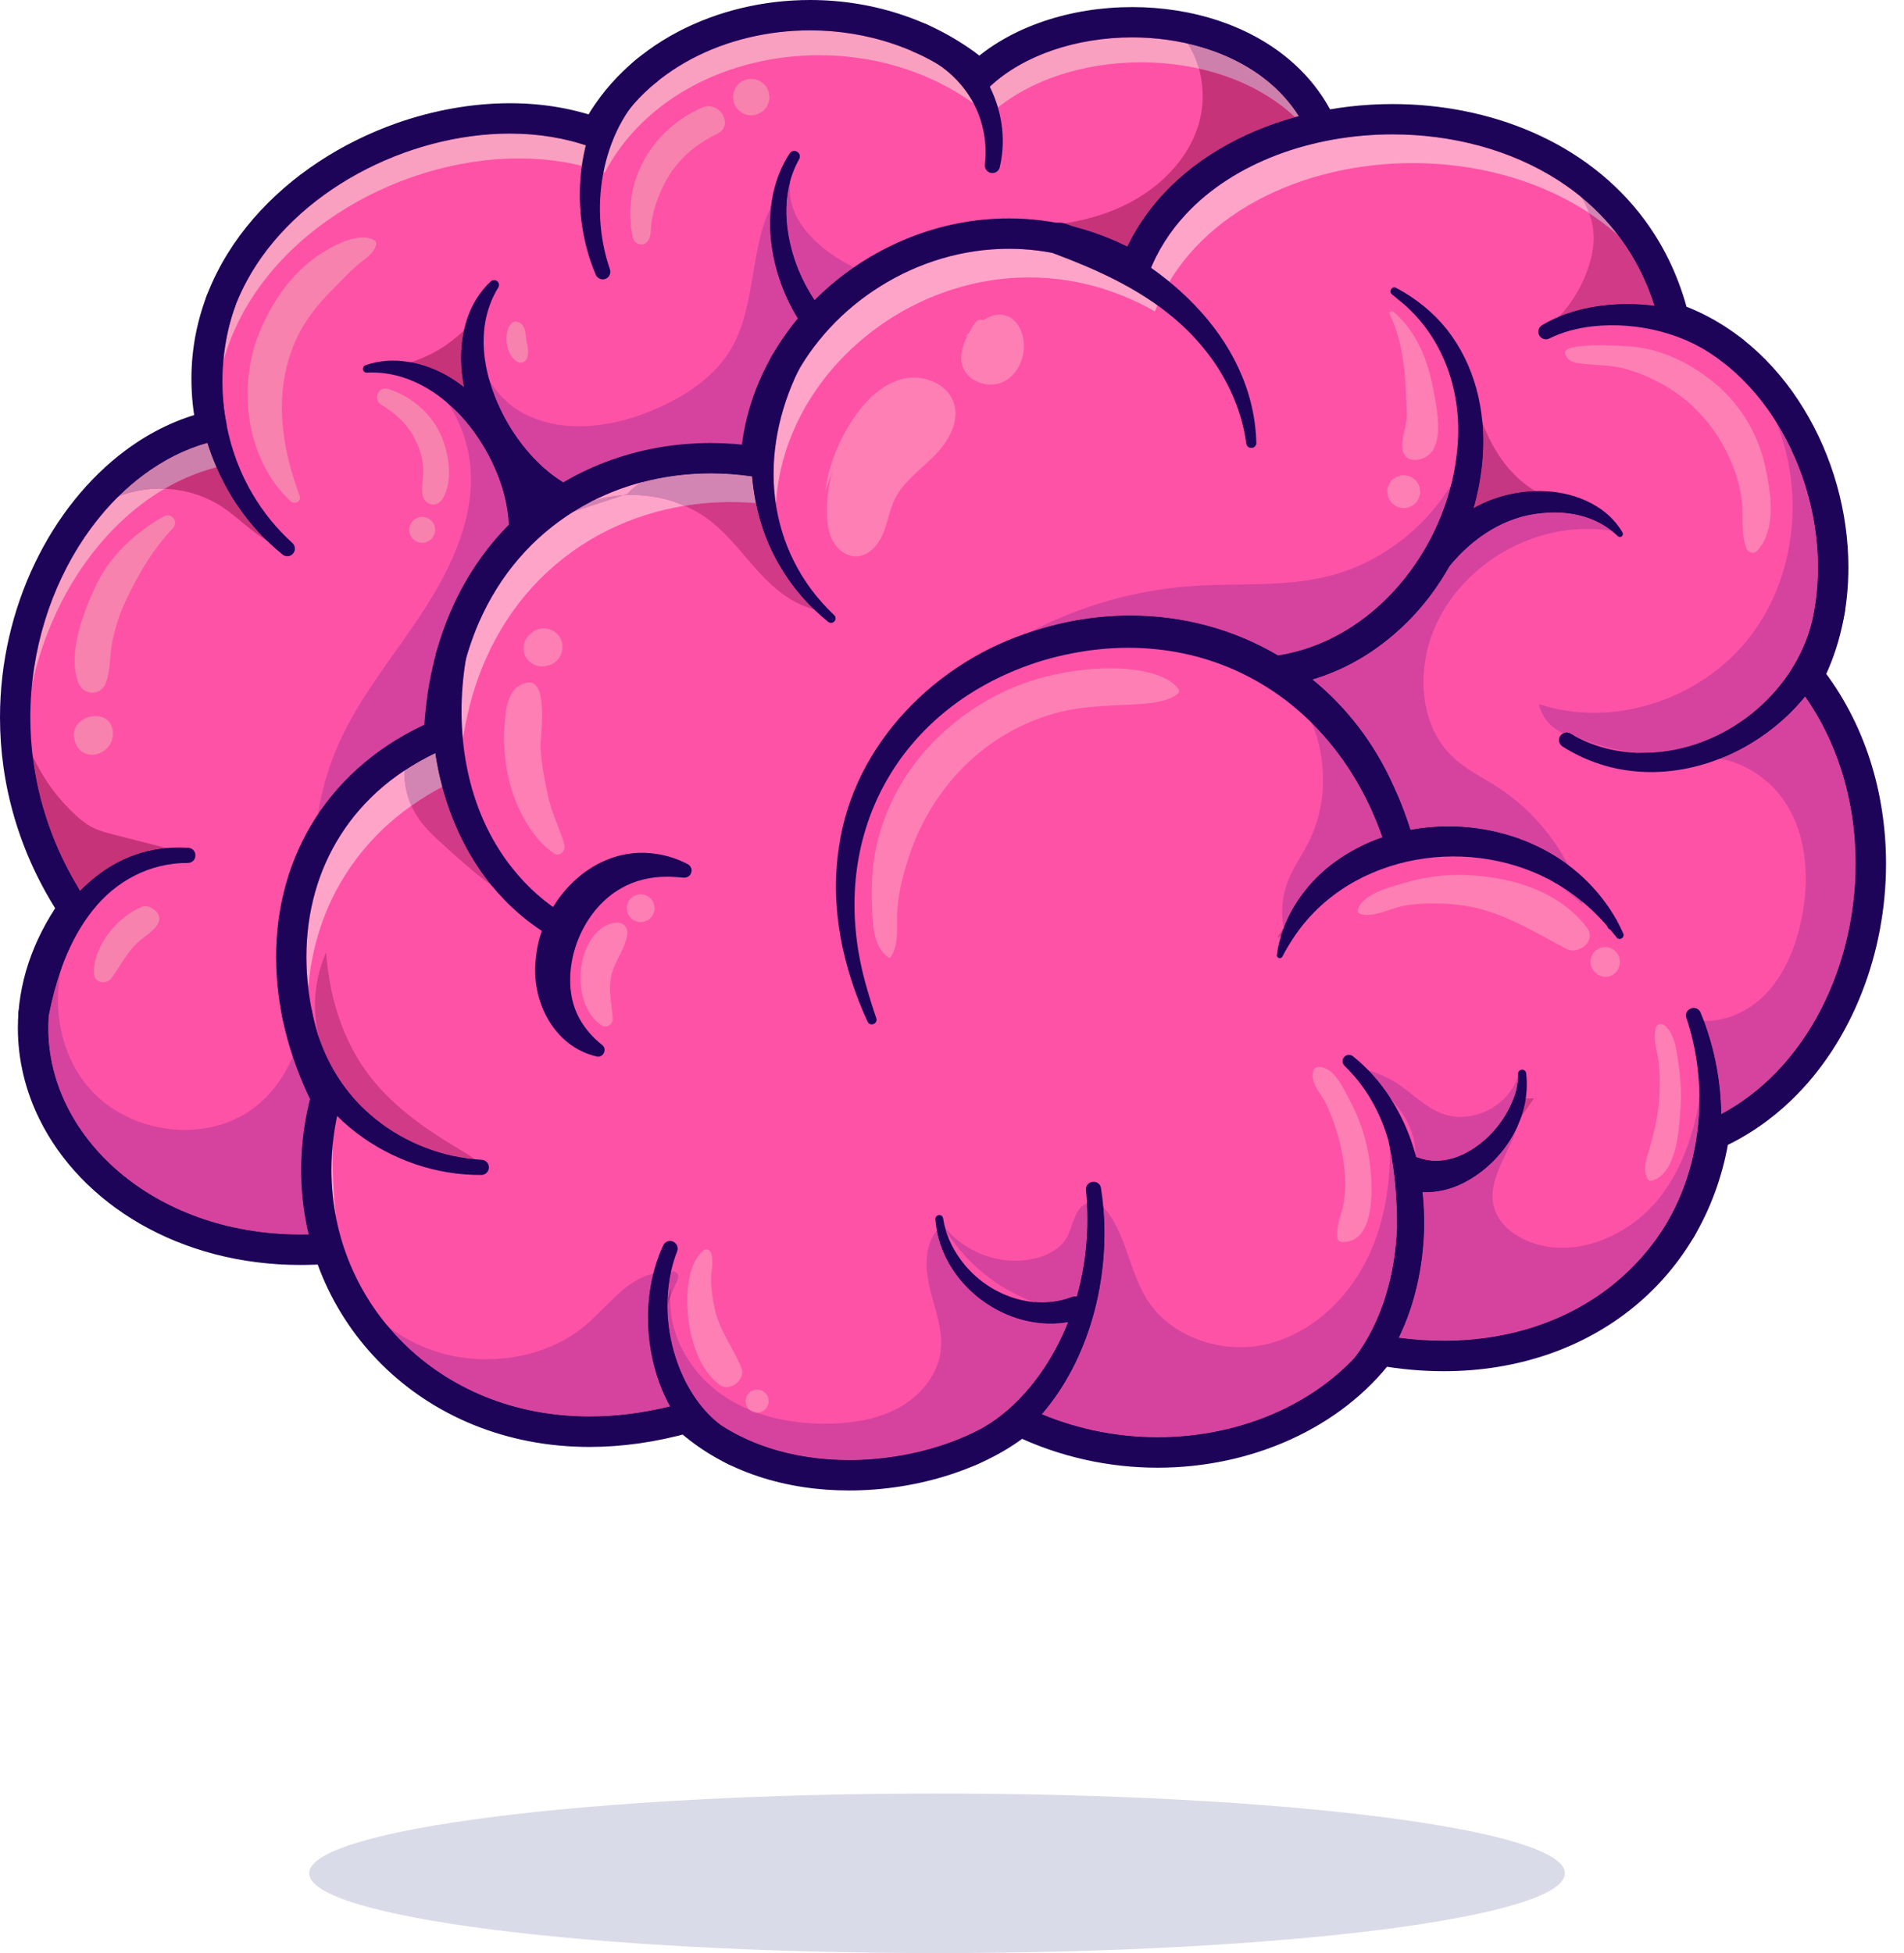 <svg width="39" height="40" viewBox="0 0 39 40" fill="none" xmlns="http://www.w3.org/2000/svg">
<g clip-path="url(#clip0_18368_83335)">
<path d="M27.384 3.96C27.278 4.8 27.123 5.629 26.922 6.444V6.445C24.77 15.197 17.394 22.413 10.094 24.773C9.622 24.926 9.15 25.058 8.68 25.169C3.662 26.844 -0.3 23.284 0.89 19.79C1.025 19.392 1.227 18.994 1.502 18.606C-1.108 14.653 0.946 9.782 4.04 8.807L4.043 8.807C4.138 8.776 4.235 8.749 4.332 8.727C4.329 8.713 4.326 8.698 4.324 8.684C3.47 4.356 8.737 1.471 12.2 2.717C13.58 0.092 17.643 -0.515 20.068 1.543C21.005 0.667 22.564 0.301 24.003 0.515H24.004C25.745 0.774 27.308 1.88 27.384 3.96Z" fill="#FE52A7"/>
<path d="M0.653 14.039C0.764 12.907 1.157 11.851 1.736 10.999C1.945 10.692 2.178 10.412 2.429 10.164C2.698 10.06 2.986 10.008 3.275 10.008C3.306 10.008 3.338 10.009 3.369 10.01C2.052 10.782 1.029 12.281 0.653 14.039ZM4.573 7.408C4.606 7.026 4.685 6.648 4.812 6.287C4.814 6.282 4.816 6.276 4.817 6.271C4.886 6.091 4.968 5.915 5.06 5.745C5.554 4.836 6.37 4.08 7.332 3.555C8.292 3.03 9.394 2.736 10.44 2.736C10.441 2.736 10.442 2.736 10.443 2.736C11.021 2.736 11.582 2.825 12.095 3.01C12.13 3.022 12.165 3.028 12.2 3.028C12.312 3.028 12.42 2.967 12.475 2.862C12.852 2.144 13.449 1.586 14.171 1.204C14.892 0.823 15.737 0.622 16.591 0.622C16.592 0.622 16.592 0.622 16.593 0.622C17.177 0.622 17.766 0.716 18.323 0.908C18.881 1.099 19.406 1.389 19.867 1.78C19.925 1.829 19.997 1.854 20.068 1.854C20.144 1.854 20.22 1.826 20.28 1.77C20.622 1.45 21.068 1.197 21.57 1.026C22.072 0.856 22.629 0.766 23.189 0.766C23.19 0.766 23.19 0.766 23.19 0.766C23.191 0.766 23.191 0.766 23.191 0.766C23.576 0.766 23.962 0.808 24.332 0.893C24.432 1.049 24.507 1.222 24.558 1.404C24.436 1.377 24.313 1.354 24.19 1.336H24.189C23.92 1.296 23.648 1.276 23.375 1.276C22.19 1.276 21.016 1.651 20.254 2.363C19.269 1.527 18.014 1.131 16.778 1.131C14.971 1.131 13.205 1.978 12.386 3.537C11.835 3.339 11.239 3.245 10.628 3.245C8.064 3.245 5.256 4.901 4.573 7.408Z" fill="#F99FC0"/>
<path d="M8.68 25.169L8.582 24.874C7.731 25.158 6.916 25.285 6.156 25.285C4.636 25.285 3.339 24.777 2.426 23.994C1.97 23.603 1.61 23.144 1.364 22.645C1.119 22.146 0.987 21.609 0.987 21.055C0.988 20.314 1.221 19.542 1.756 18.786C1.83 18.681 1.832 18.542 1.761 18.435C0.962 17.224 0.622 15.93 0.621 14.694C0.621 13.317 1.047 12.013 1.736 10.999C2.08 10.492 2.49 10.059 2.942 9.723C3.393 9.387 3.887 9.149 4.402 9.03C4.566 8.992 4.67 8.83 4.636 8.665C4.572 8.353 4.542 8.051 4.542 7.758C4.542 7.025 4.731 6.351 5.06 5.745C5.554 4.836 6.37 4.08 7.332 3.555C8.293 3.029 9.396 2.736 10.443 2.736C11.021 2.736 11.582 2.825 12.095 3.01C12.241 3.062 12.403 2.999 12.475 2.862C12.852 2.144 13.449 1.586 14.171 1.204C14.892 0.823 15.737 0.622 16.593 0.622C17.177 0.622 17.766 0.716 18.323 0.908C18.881 1.099 19.406 1.389 19.867 1.78C19.987 1.882 20.165 1.878 20.28 1.77C20.622 1.45 21.068 1.197 21.57 1.026C22.072 0.855 22.63 0.766 23.19 0.766C23.671 0.766 24.154 0.832 24.605 0.964C25.282 1.162 25.885 1.509 26.323 2.003C26.542 2.25 26.721 2.534 26.85 2.86C26.979 3.186 27.058 3.555 27.073 3.972L27.384 3.961L27.076 3.922C26.753 6.491 25.957 8.963 24.814 11.257C23.099 14.697 20.601 17.736 17.753 20.095C14.905 22.455 11.708 24.134 8.609 24.867C8.596 24.87 8.594 24.87 8.582 24.874L8.68 25.169L8.752 25.472C10.893 24.965 13.061 24.029 15.132 22.747C18.238 20.824 21.124 18.122 23.363 14.909C25.602 11.695 27.193 7.969 27.692 3.999C27.694 3.981 27.695 3.968 27.694 3.949C27.671 3.305 27.513 2.737 27.251 2.252C27.055 1.889 26.802 1.574 26.508 1.308C26.067 0.908 25.538 0.618 24.97 0.427C24.402 0.236 23.794 0.145 23.19 0.145C22.564 0.145 21.942 0.243 21.37 0.438C20.798 0.633 20.276 0.924 19.856 1.315L20.068 1.543L20.269 1.306C19.745 0.861 19.151 0.535 18.525 0.32C17.9 0.104 17.244 0 16.593 0C15.641 0 14.699 0.223 13.881 0.654C13.063 1.086 12.367 1.731 11.925 2.572L12.2 2.717L12.305 2.425C11.716 2.213 11.085 2.114 10.443 2.114C9.668 2.115 8.878 2.258 8.126 2.522C6.999 2.92 5.956 3.591 5.185 4.483C4.8 4.929 4.484 5.431 4.264 5.981C4.044 6.53 3.921 7.127 3.921 7.758C3.921 8.093 3.955 8.438 4.028 8.79L4.332 8.727L4.262 8.424C3.655 8.565 3.084 8.842 2.571 9.224C1.802 9.796 1.161 10.601 0.711 11.542C0.26 12.484 0 13.565 3.26365e-07 14.694C-0 16.044 0.375 17.463 1.243 18.778L1.502 18.606L1.249 18.427C0.647 19.276 0.365 20.181 0.366 21.055C0.366 21.708 0.522 22.341 0.807 22.92C1.235 23.789 1.952 24.536 2.871 25.065C3.79 25.594 4.912 25.907 6.156 25.907C6.985 25.907 7.867 25.768 8.778 25.464L8.68 25.169L8.752 25.472L8.68 25.169Z" fill="#1D0458"/>
<path d="M4.812 6.287C4.377 7.529 4.498 8.968 5.166 10.106C5.386 10.484 5.665 10.827 5.989 11.121C6.053 11.179 6.058 11.277 6 11.341C5.943 11.405 5.845 11.409 5.781 11.352C5.416 11.056 5.094 10.702 4.831 10.303C4.023 9.073 3.811 7.513 4.226 6.081C4.362 5.672 4.959 5.879 4.812 6.287Z" fill="#1D0458"/>
<path d="M0.383 20.703C0.788 19.01 1.903 17.249 3.849 17.363C4.053 17.37 4.054 17.667 3.849 17.674C3.08 17.668 2.375 18.039 1.901 18.642C1.408 19.258 1.145 20.041 0.993 20.817C0.921 21.249 0.294 21.134 0.383 20.703Z" fill="#1D0458"/>
<path d="M13.422 1.701C12.87 2.093 12.531 2.764 12.382 3.426C12.228 4.116 12.264 4.85 12.493 5.516C12.521 5.597 12.478 5.686 12.397 5.713C12.316 5.741 12.229 5.698 12.2 5.619C11.902 4.912 11.805 4.109 11.928 3.324C12.059 2.515 12.405 1.725 13.071 1.189C13.425 0.931 13.79 1.459 13.422 1.701Z" fill="#1D0458"/>
<path d="M18.964 0.492C20.059 1.001 20.751 2.226 20.482 3.408C20.47 3.498 20.385 3.561 20.296 3.541C20.217 3.525 20.165 3.45 20.174 3.372C20.231 2.887 20.123 2.391 19.862 1.979C19.599 1.561 19.187 1.238 18.718 1.063C18.324 0.894 18.57 0.321 18.964 0.492Z" fill="#1D0458"/>
<path d="M17.599 7.701C16.07 6.973 15.225 4.589 16.176 3.14C16.259 3.023 16.438 3.134 16.369 3.26C15.981 3.948 16.064 4.808 16.351 5.519C16.63 6.206 17.152 6.865 17.844 7.129C18.239 7.295 17.994 7.872 17.599 7.701Z" fill="#1D0458"/>
<path d="M12.969 10.824C10.843 11.205 8.923 8.44 9.574 6.511C9.672 6.226 9.837 5.962 10.053 5.762C10.094 5.725 10.157 5.727 10.194 5.768C10.226 5.802 10.229 5.852 10.206 5.889C9.926 6.342 9.862 6.863 9.933 7.364C10.125 8.734 11.368 10.368 12.87 10.21C13.267 10.167 13.36 10.737 12.969 10.824Z" fill="#1D0458"/>
<path d="M10.06 12.048C10.807 10.998 10.299 9.519 9.527 8.611C9.019 8.03 8.323 7.59 7.515 7.632C7.472 7.635 7.435 7.602 7.433 7.558C7.431 7.523 7.453 7.492 7.484 7.481C8.045 7.279 8.696 7.419 9.199 7.719C10.442 8.476 11.305 10.105 10.964 11.569C10.889 11.876 10.752 12.175 10.553 12.427C10.292 12.737 9.828 12.38 10.06 12.048Z" fill="#1D0458"/>
<path d="M9.888 6.299C9.916 6.242 9.949 6.188 9.987 6.135C9.956 6.191 9.923 6.246 9.888 6.299Z" fill="#1D0458"/>
<path d="M6.156 25.285C4.636 25.285 3.339 24.776 2.426 23.994C1.97 23.603 1.61 23.144 1.364 22.645C1.119 22.146 0.987 21.609 0.987 21.055C0.987 20.971 0.99 20.887 0.996 20.802C1.059 20.482 1.142 20.16 1.251 19.85C1.079 20.692 1.252 21.603 1.804 22.259C2.286 22.832 3.041 23.141 3.784 23.141C4.35 23.141 4.909 22.961 5.334 22.582C5.634 22.315 5.846 21.994 5.996 21.639C6.093 21.931 6.211 22.221 6.349 22.508C6.226 22.997 6.167 23.485 6.167 23.961C6.167 24.414 6.22 24.857 6.322 25.283C6.267 25.284 6.211 25.285 6.156 25.285ZM6.507 16.684C6.583 16.242 6.698 15.809 6.868 15.393C7.257 14.439 7.916 13.625 8.496 12.774C9.076 11.922 9.596 10.976 9.644 9.947C9.672 9.356 9.503 8.735 9.167 8.254C9.296 8.364 9.415 8.484 9.527 8.611C10.01 9.18 10.391 9.974 10.423 10.745C9.941 11.231 9.538 11.818 9.241 12.498C8.94 13.187 8.748 13.972 8.691 14.842C7.745 15.286 7.013 15.924 6.507 16.684ZM11.535 9.88C10.811 9.431 10.257 8.605 10.026 7.796C10.201 8.084 10.453 8.33 10.751 8.481C11.096 8.656 11.475 8.731 11.86 8.731C12.401 8.731 12.956 8.584 13.455 8.365C14.072 8.093 14.665 7.696 14.996 7.108C15.483 6.245 15.364 5.074 15.794 4.233C15.707 5.002 15.922 5.84 16.342 6.522C16.146 6.758 15.97 7.01 15.818 7.275C15.812 7.284 15.806 7.294 15.801 7.304C15.763 7.371 15.726 7.44 15.691 7.509C15.438 8.005 15.267 8.543 15.197 9.104C14.984 9.083 14.771 9.073 14.559 9.073C14.559 9.073 14.558 9.073 14.557 9.073C13.48 9.073 12.437 9.347 11.535 9.88ZM16.684 6.147C16.55 5.948 16.439 5.735 16.351 5.519C16.125 4.96 16.026 4.309 16.182 3.722C16.185 3.719 16.188 3.716 16.192 3.713C16.069 4.487 16.781 5.126 17.491 5.475C17.287 5.616 17.092 5.769 16.909 5.933C16.832 6.002 16.757 6.074 16.684 6.147Z" fill="#D6439E"/>
<path d="M6.157 25.596C2.992 25.596 0.698 23.488 0.677 21.089C0.681 21.089 0.685 21.089 0.688 21.089C0.825 21.089 0.962 21.005 0.993 20.817C0.994 20.812 0.995 20.807 0.996 20.802C0.99 20.887 0.987 20.971 0.987 21.055C0.987 21.609 1.119 22.146 1.364 22.645C1.61 23.144 1.97 23.603 2.426 23.994C3.339 24.776 4.636 25.285 6.156 25.285C6.212 25.285 6.267 25.284 6.322 25.283C6.347 25.387 6.375 25.49 6.406 25.591C6.322 25.594 6.239 25.596 6.157 25.596Z" fill="#1D0458"/>
<path d="M9.505 7.929C9.406 7.853 9.304 7.783 9.199 7.719C8.961 7.577 8.691 7.471 8.413 7.42C8.82 7.292 9.197 7.065 9.504 6.766C9.423 7.139 9.428 7.536 9.505 7.929Z" fill="#C73379"/>
<path d="M0.688 21.089C0.685 21.089 0.681 21.089 0.677 21.089C0.673 20.662 0.741 20.226 0.89 19.79C0.908 19.77 0.927 19.749 0.948 19.729L1.793 18.645C1.523 18.997 1.341 19.414 1.251 19.85C1.142 20.16 1.059 20.482 0.996 20.802C0.995 20.807 0.994 20.812 0.993 20.817C0.962 21.005 0.825 21.089 0.688 21.089Z" fill="#1D0458"/>
<path d="M16.342 6.521C15.922 5.84 15.707 5.002 15.794 4.233C15.891 4.044 16.016 3.871 16.182 3.722C16.026 4.309 16.126 4.96 16.351 5.519C16.439 5.735 16.551 5.948 16.684 6.147C16.564 6.267 16.45 6.392 16.342 6.521Z" fill="#1D0458"/>
<path d="M10.973 10.26C10.789 9.346 10.233 8.486 9.505 7.929C9.428 7.535 9.423 7.139 9.504 6.766C9.649 6.625 9.778 6.469 9.888 6.299C9.658 6.763 9.744 7.334 10.026 7.796C10.257 8.605 10.811 9.431 11.535 9.88C11.341 9.995 11.153 10.121 10.973 10.26Z" fill="#1D0458"/>
<path d="M10.423 10.745C10.391 9.973 10.01 9.18 9.527 8.611C9.416 8.484 9.296 8.364 9.167 8.254C8.919 7.898 8.579 7.618 8.161 7.486C8.246 7.468 8.33 7.446 8.413 7.42C8.691 7.471 8.961 7.577 9.199 7.719C9.304 7.783 9.406 7.853 9.505 7.929C10.233 8.486 10.789 9.346 10.973 10.26C10.827 10.372 10.686 10.492 10.551 10.62C10.508 10.661 10.465 10.703 10.423 10.745Z" fill="#1D0458"/>
<path d="M1.793 18.645C1.803 18.632 1.813 18.619 1.824 18.606L1.793 18.645Z" fill="#1D0458"/>
<path d="M23.091 5.048C22.648 4.829 22.197 4.676 21.747 4.583C22.108 4.53 22.462 4.443 22.801 4.307C23.578 3.997 24.272 3.398 24.534 2.604C24.661 2.22 24.666 1.792 24.558 1.403C25.302 1.569 25.995 1.897 26.529 2.399C26.048 2.533 25.588 2.716 25.162 2.948C24.666 3.219 24.216 3.556 23.839 3.961C23.539 4.282 23.285 4.645 23.091 5.048Z" fill="#C73379"/>
<path d="M26.529 2.399C25.995 1.897 25.302 1.569 24.558 1.404C24.507 1.222 24.432 1.049 24.332 0.893C24.424 0.914 24.515 0.938 24.605 0.964C25.282 1.162 25.885 1.509 26.323 2.003C26.426 2.12 26.521 2.245 26.605 2.378C26.58 2.385 26.554 2.392 26.529 2.399Z" fill="#CD80AB"/>
<path d="M26.605 2.378C26.521 2.244 26.426 2.119 26.323 2.003C25.885 1.509 25.282 1.162 24.605 0.964C24.515 0.937 24.424 0.914 24.332 0.893C24.242 0.751 24.133 0.623 24.004 0.515C25.204 0.693 26.321 1.275 26.923 2.301C26.816 2.324 26.71 2.35 26.605 2.378Z" fill="#1D0458"/>
<path d="M5.465 11.071C5.142 10.882 4.863 10.588 4.544 10.378C4.196 10.15 3.785 10.027 3.369 10.01C3.643 9.85 3.93 9.721 4.226 9.628L4.229 9.627C4.297 9.605 4.365 9.585 4.434 9.568C4.545 9.823 4.677 10.069 4.831 10.303C5.015 10.582 5.228 10.84 5.465 11.071Z" fill="#C73379"/>
<path d="M2.429 10.163C2.592 10.002 2.764 9.855 2.942 9.723C3.349 9.42 3.789 9.197 4.249 9.069C4.302 9.238 4.364 9.405 4.434 9.567C4.365 9.585 4.296 9.605 4.228 9.627L4.226 9.627C3.93 9.721 3.643 9.85 3.369 10.01C3.338 10.009 3.306 10.008 3.275 10.008C2.986 10.008 2.698 10.06 2.429 10.163Z" fill="#CD80AB"/>
<path d="M2.104 10.321L2.636 9.943C2.927 9.35 3.549 9.021 4.162 8.753C4.188 8.859 4.217 8.965 4.249 9.069C3.789 9.197 3.349 9.42 2.942 9.723C2.764 9.855 2.592 10.002 2.429 10.163C2.317 10.207 2.208 10.259 2.104 10.321Z" fill="#1D0458"/>
<path d="M5.901 11.24C5.744 11.211 5.601 11.15 5.465 11.071C5.228 10.84 5.015 10.582 4.831 10.303C4.677 10.069 4.545 9.822 4.434 9.567C4.364 9.405 4.302 9.238 4.249 9.069C4.217 8.965 4.188 8.859 4.162 8.753C4.224 8.726 4.286 8.7 4.347 8.674C4.729 9.602 5.255 10.471 5.901 11.24Z" fill="#1D0458"/>
<path d="M1.641 18.245C1.086 17.347 0.778 16.407 0.668 15.483C0.88 15.941 1.181 16.357 1.553 16.697C1.649 16.785 1.75 16.867 1.864 16.93C2.013 17.011 2.18 17.054 2.344 17.096C2.699 17.187 3.053 17.278 3.408 17.369C2.695 17.435 2.108 17.766 1.641 18.245Z" fill="#C73379"/>
<path d="M1.638 18.248C0.869 17.139 0.42 15.81 0.359 14.461C0.413 14.814 0.518 15.159 0.668 15.484C0.778 16.408 1.086 17.347 1.641 18.246C1.64 18.247 1.639 18.247 1.638 18.248Z" fill="#1D0458"/>
<path d="M1.711 18.352C1.686 18.318 1.662 18.283 1.638 18.248C1.639 18.247 1.64 18.247 1.641 18.245C2.108 17.766 2.695 17.435 3.408 17.369C3.411 17.37 3.414 17.371 3.417 17.372L3.401 17.495C2.757 17.556 2.141 17.869 1.711 18.352Z" fill="#1D0458"/>
<path d="M8.991 15.049C9.163 11.007 12.282 8.973 15.478 9.453C15.651 6.102 19.723 3.477 23.243 5.48C24.83 1.335 32.974 1.197 34.285 6.517C37.046 7.484 38.34 11.29 37.046 13.839C39.393 16.81 38.357 21.784 35.114 23.235C34.63 26.344 31.801 28.278 28.281 27.656C26.763 29.66 23.564 30.394 20.896 29.107C19.378 30.35 16.024 30.828 14.063 29.038C9.163 30.419 5.574 26.551 6.679 22.475C5.229 19.573 5.984 16.347 8.991 15.049Z" fill="#FE52A7"/>
<path d="M6.882 24.933C6.82 24.617 6.789 24.293 6.788 23.961C6.788 23.787 6.797 23.61 6.815 23.432C6.807 23.877 6.822 24.382 6.882 24.933Z" fill="#FFA4C9"/>
<path d="M6.314 20.234C6.289 20.02 6.276 19.807 6.276 19.598C6.276 18.685 6.512 17.827 6.982 17.094C7.303 16.591 7.735 16.146 8.283 15.782C8.277 16.028 8.327 16.276 8.427 16.501C8 16.803 7.542 17.221 7.155 17.792C6.613 18.592 6.379 19.443 6.314 20.234ZM9.481 15.146C9.428 14.597 9.452 14.039 9.542 13.5C9.617 13.236 9.707 12.985 9.81 12.747C10.246 11.75 10.925 10.992 11.749 10.477L12.767 10.143C12.826 10.139 12.886 10.137 12.945 10.137C13.314 10.137 13.684 10.211 14.022 10.358C11.783 10.723 9.893 12.385 9.481 15.146ZM15.893 10.333C15.887 10.295 15.882 10.256 15.877 10.218C15.764 9.32 15.958 8.404 16.351 7.593C16.75 6.896 17.34 6.292 18.046 5.854C18.816 5.375 19.723 5.095 20.665 5.095C20.665 5.095 20.665 5.095 20.665 5.095C21.463 5.095 22.287 5.294 23.089 5.751C23.137 5.778 23.189 5.791 23.242 5.791C23.278 5.791 23.313 5.785 23.347 5.773C23.433 5.742 23.5 5.677 23.533 5.592C23.707 5.138 23.966 4.736 24.293 4.385C24.783 3.859 25.428 3.45 26.159 3.173C26.89 2.896 27.704 2.752 28.524 2.752C28.524 2.752 28.524 2.752 28.525 2.752C28.526 2.752 28.526 2.752 28.527 2.752C29.73 2.752 30.941 3.063 31.921 3.695C32.089 3.803 32.249 3.92 32.402 4.047C32.461 4.149 32.511 4.255 32.551 4.364C31.502 3.672 30.214 3.34 28.938 3.34C26.655 3.34 24.413 4.405 23.657 6.378C22.809 5.896 21.929 5.682 21.079 5.682C18.407 5.682 16.034 7.797 15.893 10.333ZM12.13 10.262C12.45 10.1 12.788 9.971 13.139 9.878C13.034 9.942 12.937 10.021 12.85 10.116L12.767 10.143C12.55 10.157 12.336 10.197 12.13 10.262Z" fill="#FFA4C9"/>
<path d="M8.991 15.048L9.301 15.062C9.339 14.184 9.52 13.412 9.81 12.747C10.246 11.75 10.925 10.992 11.75 10.477C12.574 9.963 13.544 9.694 14.559 9.694C14.847 9.694 15.139 9.716 15.432 9.76C15.519 9.773 15.607 9.749 15.675 9.693C15.743 9.638 15.784 9.556 15.789 9.469C15.819 8.879 15.979 8.312 16.244 7.791C16.641 7.01 17.274 6.333 18.046 5.855C18.817 5.375 19.723 5.095 20.665 5.095C21.463 5.095 22.287 5.295 23.089 5.751C23.168 5.796 23.262 5.804 23.347 5.773C23.433 5.742 23.5 5.677 23.533 5.592C23.707 5.138 23.966 4.736 24.293 4.385C24.783 3.859 25.428 3.45 26.159 3.173C26.89 2.896 27.705 2.752 28.525 2.752C29.728 2.752 30.94 3.062 31.921 3.695C32.412 4.012 32.846 4.408 33.199 4.888C33.55 5.369 33.822 5.933 33.984 6.591C34.009 6.693 34.084 6.775 34.183 6.81C34.651 6.974 35.075 7.227 35.449 7.548C36.011 8.029 36.46 8.664 36.767 9.372C37.075 10.08 37.24 10.86 37.24 11.622C37.24 12.356 37.087 13.072 36.769 13.699C36.715 13.806 36.728 13.937 36.803 14.032C37.213 14.552 37.515 15.138 37.714 15.758C37.914 16.379 38.011 17.034 38.011 17.688C38.011 18.799 37.731 19.908 37.212 20.84C36.952 21.306 36.633 21.728 36.261 22.086C35.888 22.444 35.463 22.738 34.987 22.951C34.891 22.994 34.823 23.083 34.807 23.187C34.606 24.474 33.987 25.535 33.077 26.282C32.167 27.028 30.961 27.461 29.574 27.461C29.175 27.461 28.761 27.425 28.335 27.35C28.22 27.33 28.104 27.375 28.034 27.468C27.567 28.084 26.925 28.576 26.179 28.915C25.434 29.254 24.585 29.438 23.713 29.437C22.815 29.437 21.894 29.243 21.031 28.827C20.922 28.774 20.793 28.79 20.7 28.866C20.333 29.167 19.83 29.43 19.257 29.613C18.684 29.798 18.04 29.904 17.392 29.904C16.825 29.904 16.254 29.823 15.722 29.645C15.189 29.467 14.695 29.194 14.273 28.808C14.194 28.736 14.082 28.709 13.979 28.738C13.313 28.926 12.677 29.012 12.076 29.012C10.513 29.012 9.196 28.43 8.264 27.51C7.333 26.59 6.789 25.331 6.788 23.961C6.788 23.503 6.85 23.032 6.978 22.556C6.998 22.483 6.99 22.404 6.956 22.336C6.501 21.425 6.276 20.486 6.276 19.598C6.276 18.686 6.512 17.827 6.982 17.094C7.451 16.361 8.155 15.748 9.114 15.334C9.223 15.287 9.296 15.181 9.301 15.062L8.991 15.048L8.868 14.763C7.805 15.221 6.996 15.918 6.459 16.758C5.921 17.599 5.655 18.578 5.655 19.598C5.655 20.591 5.906 21.624 6.401 22.614L6.679 22.475L6.379 22.393C6.236 22.921 6.167 23.448 6.167 23.961C6.167 25.497 6.78 26.919 7.828 27.953C8.874 28.988 10.357 29.635 12.076 29.634C12.736 29.634 13.43 29.539 14.148 29.337L14.063 29.038L13.854 29.267C14.347 29.718 14.921 30.033 15.525 30.235C16.13 30.437 16.766 30.526 17.392 30.526C18.108 30.526 18.811 30.41 19.447 30.206C20.082 30.001 20.65 29.71 21.093 29.347L20.896 29.107L20.761 29.387C21.712 29.846 22.726 30.059 23.713 30.059C24.672 30.059 25.606 29.858 26.436 29.481C27.266 29.104 27.992 28.551 28.528 27.844L28.281 27.656L28.227 27.962C28.687 28.044 29.138 28.083 29.574 28.083C31.09 28.083 32.443 27.606 33.471 26.763C34.499 25.921 35.199 24.713 35.42 23.282L35.114 23.235L35.24 23.519C35.785 23.275 36.271 22.938 36.691 22.534C37.322 21.928 37.806 21.17 38.133 20.339C38.461 19.507 38.632 18.6 38.632 17.688C38.632 16.973 38.526 16.254 38.306 15.568C38.085 14.882 37.749 14.229 37.29 13.647L37.046 13.839L37.323 13.98C37.691 13.254 37.861 12.441 37.861 11.622C37.861 10.487 37.537 9.336 36.943 8.367C36.647 7.882 36.281 7.442 35.853 7.075C35.425 6.709 34.934 6.414 34.388 6.223L34.285 6.517L34.587 6.442C34.406 5.707 34.099 5.066 33.699 4.52C33.099 3.702 32.292 3.103 31.395 2.711C30.497 2.319 29.507 2.131 28.525 2.131C27.335 2.131 26.155 2.407 25.162 2.948C24.666 3.218 24.216 3.556 23.839 3.961C23.462 4.365 23.157 4.836 22.953 5.369L23.243 5.48L23.396 5.21C22.502 4.701 21.567 4.473 20.665 4.473C19.243 4.473 17.909 5.036 16.909 5.933C16.409 6.382 15.992 6.916 15.691 7.509C15.389 8.102 15.203 8.755 15.168 9.437L15.478 9.453L15.524 9.145C15.201 9.097 14.879 9.073 14.559 9.073C13.061 9.072 11.629 9.603 10.551 10.62C10.013 11.129 9.564 11.758 9.241 12.498C8.918 13.238 8.721 14.087 8.681 15.035L8.991 15.048L8.868 14.763L8.991 15.048Z" fill="#1D0458"/>
<path d="M17.77 20.923C17.258 19.811 16.994 18.564 17.186 17.341C17.484 15.237 19.182 13.536 21.173 12.924C24.139 11.967 27.266 13.232 28.55 16.114C28.725 16.491 28.864 16.883 28.976 17.28C29.02 17.435 28.929 17.597 28.773 17.641C28.62 17.684 28.461 17.596 28.414 17.446C27.46 14.273 24.566 12.586 21.36 13.527C18.398 14.431 16.9 17.152 17.73 20.146C17.796 20.382 17.869 20.622 17.95 20.854C17.988 20.967 17.82 21.035 17.77 20.923Z" fill="#1D0458"/>
<path d="M26.048 13.442C28.096 13.197 29.627 11.273 29.841 9.285C29.976 8.154 29.629 6.996 28.759 6.232C28.675 6.166 28.593 6.095 28.509 6.026C28.436 5.967 28.516 5.848 28.599 5.897C28.997 6.107 29.352 6.393 29.636 6.745C30.795 8.23 30.485 10.398 29.507 11.896C28.759 13.057 27.511 13.94 26.114 14.061C25.71 14.085 25.648 13.504 26.048 13.442Z" fill="#1D0458"/>
<path d="M28.927 11.71C29.337 10.934 30.072 10.305 30.936 10.123C31.568 9.981 32.264 10.059 32.8 10.433C32.975 10.559 33.126 10.719 33.234 10.905C33.251 10.934 33.241 10.972 33.212 10.989C33.188 11.003 33.158 10.999 33.138 10.981C32.728 10.577 32.144 10.449 31.59 10.507C30.674 10.585 29.915 11.198 29.428 11.953C29.243 12.292 28.764 12.059 28.927 11.71Z" fill="#1D0458"/>
<path d="M26.154 19.555C26.255 18.797 26.726 18.102 27.345 17.653C28.603 16.735 30.408 16.7 31.744 17.468C32.412 17.848 32.95 18.44 33.25 19.119C33.286 19.204 33.17 19.274 33.113 19.2C32.895 18.917 32.653 18.662 32.385 18.445C30.814 17.149 28.272 17.246 26.866 18.737C26.632 18.985 26.435 19.273 26.267 19.591C26.24 19.651 26.142 19.622 26.154 19.555Z" fill="#1D0458"/>
<path d="M27.282 28.301C28.18 27.539 28.576 26.294 28.617 25.136C28.619 24.54 28.572 23.943 28.439 23.36C28.277 22.782 27.97 22.242 27.54 21.829C27.488 21.779 27.486 21.696 27.536 21.644C27.59 21.588 27.676 21.593 27.729 21.646C28.229 22.049 28.611 22.608 28.852 23.219C29.092 23.833 29.181 24.499 29.17 25.157C29.137 26.477 28.67 27.889 27.591 28.726C27.304 28.93 27 28.515 27.282 28.301Z" fill="#1D0458"/>
<path d="M29.06 23.715C29.998 24.053 31.107 22.923 31.095 21.989C31.096 21.888 31.246 21.877 31.26 21.978C31.375 22.923 30.761 23.86 29.907 24.26C29.584 24.407 29.206 24.462 28.849 24.375C28.369 24.24 28.591 23.546 29.06 23.715Z" fill="#1D0458"/>
<path d="M34.17 25.002C34.88 23.76 34.993 22.2 34.543 20.846C34.484 20.658 34.754 20.556 34.833 20.738C35.426 22.182 35.408 23.882 34.709 25.311C34.501 25.695 33.945 25.379 34.17 25.002Z" fill="#1D0458"/>
<path d="M14.938 29.996C13.373 29.226 12.89 27.014 13.58 25.515C13.613 25.432 13.709 25.392 13.79 25.43C13.865 25.465 13.899 25.552 13.87 25.627C13.606 26.308 13.611 27.097 13.839 27.804C14.055 28.479 14.507 29.149 15.167 29.418C15.573 29.573 15.341 30.163 14.938 29.996Z" fill="#1D0458"/>
<path d="M6.389 20.704C6.542 21.527 6.955 22.292 7.592 22.837C8.219 23.381 9.04 23.712 9.867 23.753C9.953 23.758 10.018 23.83 10.014 23.916C10.01 24.002 9.938 24.067 9.853 24.064C8.95 24.07 8.03 23.764 7.287 23.19C6.529 22.611 6 21.747 5.778 20.816C5.691 20.389 6.317 20.273 6.389 20.704Z" fill="#1D0458"/>
<path d="M9.545 13.486C9.294 14.966 9.543 16.588 10.493 17.779C10.8 18.168 11.175 18.501 11.599 18.753C11.724 18.827 11.765 18.989 11.69 19.114C11.616 19.239 11.456 19.28 11.331 19.207C9.325 18.063 8.57 15.569 8.932 13.382C9.008 12.971 9.609 13.071 9.545 13.486Z" fill="#1D0458"/>
<path d="M16.354 7.587C15.959 8.399 15.764 9.318 15.877 10.218C15.933 10.666 16.064 11.105 16.269 11.509C16.473 11.914 16.751 12.283 17.085 12.596C17.123 12.631 17.125 12.69 17.09 12.727C17.056 12.764 16.999 12.766 16.962 12.734C16.588 12.434 16.263 12.067 16.01 11.649C15.218 10.362 15.229 8.705 15.79 7.326C15.966 6.93 16.541 7.193 16.354 7.587Z" fill="#1D0458"/>
<path d="M21.82 4.579C23.759 5.265 25.67 6.874 25.734 9.065C25.74 9.195 25.549 9.216 25.528 9.086C25.381 8 24.744 7.048 23.888 6.387C23.213 5.863 22.427 5.508 21.631 5.209C21.194 5.071 21.381 4.444 21.82 4.579Z" fill="#1D0458"/>
<path d="M19.778 29.417C20.683 29.048 21.366 28.214 21.772 27.329C22.193 26.412 22.345 25.378 22.244 24.373C22.227 24.173 22.524 24.137 22.553 24.34C22.88 26.459 22.055 29.011 20.001 29.997C19.599 30.159 19.37 29.569 19.778 29.417Z" fill="#1D0458"/>
<path d="M22.09 27.029C20.745 27.41 19.26 26.355 19.16 24.969C19.158 24.925 19.192 24.887 19.235 24.885C19.278 24.882 19.314 24.913 19.319 24.955C19.362 25.254 19.489 25.537 19.664 25.779C20.165 26.49 21.124 26.878 21.951 26.565C22.271 26.464 22.414 26.937 22.09 27.029Z" fill="#1D0458"/>
<path d="M37.786 12.542C37.314 15.063 34.239 16.706 32.008 15.29C31.933 15.244 31.91 15.144 31.959 15.071C32.005 15.002 32.098 14.981 32.168 15.024C32.626 15.301 33.169 15.431 33.714 15.419C35.371 15.394 36.927 14.098 37.173 12.442C37.242 12.021 37.856 12.118 37.786 12.542Z" fill="#1D0458"/>
<path d="M35.292 7.419C34.568 6.835 33.546 6.581 32.617 6.684C32.305 6.72 32.001 6.8 31.733 6.933C31.656 6.971 31.563 6.939 31.525 6.862C31.487 6.785 31.519 6.693 31.594 6.655C31.891 6.479 32.227 6.364 32.572 6.298C32.917 6.232 33.274 6.214 33.63 6.238C34.357 6.29 35.075 6.509 35.684 6.937C36.031 7.205 35.627 7.704 35.292 7.419Z" fill="#1D0458"/>
<path d="M33.644 15.42C33.599 15.42 33.555 15.419 33.511 15.417C33.081 15.369 32.658 15.253 32.262 15.078C32.231 15.061 32.199 15.043 32.168 15.024C32.143 15.009 32.116 15.002 32.088 15.002C32.065 15.002 32.042 15.007 32.021 15.017C31.773 14.913 31.573 14.686 31.523 14.42C31.888 14.541 32.269 14.598 32.651 14.598C33.861 14.598 35.079 14.021 35.83 13.059C36.789 11.83 36.972 10.069 36.375 8.629C36.524 8.864 36.655 9.113 36.767 9.372C37.075 10.08 37.24 10.86 37.24 11.622C37.24 11.892 37.219 12.16 37.177 12.422C37.176 12.429 37.175 12.435 37.173 12.442C37.172 12.453 37.17 12.463 37.169 12.474C37.156 12.547 37.142 12.62 37.126 12.693C36.767 14.227 35.286 15.396 33.714 15.419C33.69 15.42 33.667 15.42 33.644 15.42Z" fill="#D6439E"/>
<path d="M37.126 12.693C37.142 12.62 37.156 12.548 37.169 12.474C37.157 12.548 37.142 12.621 37.126 12.693ZM37.177 12.423C37.219 12.161 37.24 11.893 37.24 11.622C37.24 10.86 37.075 10.081 36.767 9.373C36.655 9.114 36.524 8.864 36.375 8.629C36.357 8.586 36.339 8.544 36.32 8.502C36.233 8.31 36.132 8.087 36.226 7.899C37.145 8.975 37.472 10.454 37.443 11.87C37.441 11.971 37.437 12.073 37.431 12.174C37.315 12.191 37.209 12.271 37.177 12.423Z" fill="#1D0458"/>
<path d="M33.962 15.442C33.811 15.442 33.66 15.434 33.511 15.417C33.555 15.419 33.599 15.42 33.644 15.42C33.667 15.42 33.69 15.42 33.714 15.419C35.286 15.395 36.767 14.227 37.126 12.693C37.142 12.62 37.157 12.548 37.169 12.474C37.17 12.463 37.172 12.453 37.173 12.442C37.175 12.435 37.176 12.429 37.177 12.422C37.209 12.27 37.315 12.191 37.431 12.174C37.41 12.509 37.362 12.843 37.261 13.162C37.084 13.718 36.74 14.211 36.298 14.592C36.075 14.764 35.841 14.921 35.598 15.062C35.435 15.145 35.267 15.214 35.094 15.27C34.727 15.387 34.345 15.442 33.962 15.442ZM32.262 15.078C32.26 15.077 32.258 15.076 32.256 15.075C32.175 15.069 32.096 15.048 32.021 15.017C32.042 15.007 32.065 15.002 32.088 15.002C32.116 15.002 32.143 15.009 32.168 15.024C32.199 15.043 32.231 15.061 32.262 15.078Z" fill="#1D0458"/>
<path d="M32.916 18.889C32.916 18.907 32.916 18.924 32.916 18.942C32.915 18.956 32.918 18.969 32.925 18.982C32.929 18.994 32.936 19.006 32.946 19.015C32.956 19.025 32.967 19.032 32.98 19.036C32.992 19.043 33.005 19.046 33.02 19.045C33.029 19.044 33.038 19.043 33.047 19.042C33.065 19.037 33.08 19.028 33.093 19.015C33.098 19.008 33.103 19.001 33.109 18.994C33.118 18.978 33.123 18.96 33.123 18.942C33.123 18.924 33.123 18.907 33.123 18.889C33.124 18.875 33.121 18.862 33.114 18.849C33.11 18.837 33.103 18.826 33.093 18.816C33.083 18.806 33.072 18.799 33.059 18.795C33.047 18.788 33.034 18.785 33.02 18.786C33.01 18.787 33.001 18.788 32.992 18.789C32.974 18.794 32.959 18.803 32.946 18.816C32.941 18.823 32.935 18.83 32.93 18.837C32.921 18.853 32.916 18.871 32.916 18.889Z" fill="#1D0458"/>
<path d="M32.406 18.516C32.224 18.349 32.029 18.197 31.823 18.061C32.02 18.171 32.209 18.299 32.385 18.444C32.395 18.453 32.405 18.461 32.415 18.469L32.406 18.516ZM32.117 17.712C31.998 17.623 31.873 17.541 31.744 17.468C31.119 17.109 30.393 16.925 29.668 16.925C29.407 16.925 29.147 16.949 28.891 16.997C28.796 16.697 28.684 16.401 28.55 16.114C28.152 15.219 27.575 14.48 26.881 13.915C27.962 13.599 28.899 12.839 29.507 11.896C29.571 11.798 29.633 11.696 29.691 11.592C30.17 11.01 30.825 10.572 31.59 10.507C31.674 10.498 31.758 10.494 31.842 10.494C32.264 10.494 32.685 10.608 33.018 10.874C32.85 10.846 32.68 10.832 32.51 10.832C31.158 10.832 29.815 11.708 29.336 12.985C29.02 13.829 29.102 14.881 29.755 15.501C30.026 15.758 30.37 15.922 30.684 16.126C31.288 16.518 31.785 17.073 32.117 17.712Z" fill="#D6439E"/>
<path d="M28.602 17.062C28.471 16.671 28.316 16.288 28.138 15.915C27.994 15.551 27.805 15.189 27.565 14.879C27.355 14.545 27.125 14.223 26.876 13.917C26.878 13.916 26.88 13.916 26.881 13.915C27.575 14.48 28.152 15.219 28.55 16.114C28.684 16.401 28.796 16.697 28.891 16.997C28.794 17.015 28.697 17.037 28.602 17.062Z" fill="#1D0458"/>
<path d="M26.876 13.917C26.863 13.9 26.849 13.884 26.836 13.867C26.978 13.772 27.117 13.672 27.252 13.567C27.675 13.357 28.081 13.114 28.394 12.765C28.604 12.53 28.765 12.257 28.934 11.991C28.985 12.07 29.076 12.119 29.171 12.119C29.267 12.119 29.365 12.07 29.428 11.953C29.509 11.829 29.596 11.708 29.691 11.593C29.633 11.697 29.572 11.798 29.507 11.896C28.899 12.839 27.962 13.599 26.881 13.915C26.88 13.916 26.878 13.916 26.876 13.917Z" fill="#1D0458"/>
<path d="M29.171 12.119C29.076 12.119 28.985 12.07 28.934 11.991C28.965 11.943 28.995 11.896 29.027 11.849C29.229 11.547 29.465 11.26 29.733 11.014C29.733 11.015 29.733 11.015 29.733 11.015C30.544 10.675 31.407 10.46 32.283 10.381C32.344 10.392 32.406 10.401 32.467 10.407C32.714 10.517 32.935 10.678 33.108 10.891C33.078 10.885 33.048 10.879 33.018 10.874C32.685 10.608 32.264 10.494 31.842 10.494C31.758 10.494 31.674 10.498 31.59 10.507C30.825 10.572 30.17 11.01 29.691 11.592C29.596 11.708 29.509 11.829 29.428 11.953C29.365 12.07 29.267 12.119 29.171 12.119Z" fill="#1D0458"/>
<path d="M32.415 18.469C32.405 18.461 32.395 18.453 32.385 18.445C32.209 18.299 32.02 18.171 31.823 18.061C31.041 17.546 30.105 17.263 29.169 17.263C29.004 17.263 28.839 17.272 28.675 17.289C28.651 17.213 28.627 17.138 28.602 17.062C28.697 17.037 28.794 17.015 28.891 16.997C29.147 16.949 29.407 16.926 29.668 16.926C30.393 16.926 31.119 17.109 31.744 17.468C31.873 17.541 31.998 17.623 32.117 17.712C32.241 17.951 32.342 18.201 32.417 18.459L32.415 18.469Z" fill="#1D0458"/>
<path d="M32.283 10.381C32.111 10.35 31.941 10.3 31.779 10.232C31.988 10.25 32.194 10.297 32.386 10.373C32.352 10.375 32.318 10.378 32.283 10.381Z" fill="#1D0458"/>
<path d="M30.184 10.408C30.346 9.838 30.415 9.242 30.365 8.663C30.517 9.05 30.717 9.41 31.007 9.707C31.137 9.842 31.285 9.959 31.444 10.058C31.273 10.064 31.102 10.085 30.936 10.123C30.672 10.179 30.419 10.276 30.184 10.408Z" fill="#C63783"/>
<path d="M29.777 10.681C29.814 10.405 29.851 10.13 29.888 9.854C29.963 9.631 30.027 9.404 30.081 9.174C30.037 9.301 29.986 9.425 29.929 9.546C29.949 9.399 29.969 9.252 29.988 9.104C30.062 8.556 30.135 7.992 30.013 7.453C30.109 7.859 30.213 8.274 30.365 8.663C30.415 9.242 30.346 9.838 30.184 10.407C30.042 10.487 29.906 10.579 29.777 10.681Z" fill="#1D0458"/>
<path d="M29.733 11.014C29.748 10.903 29.762 10.792 29.777 10.681C29.906 10.579 30.042 10.487 30.184 10.407C30.419 10.276 30.672 10.178 30.936 10.122C31.102 10.085 31.273 10.063 31.444 10.058C31.551 10.124 31.663 10.182 31.78 10.232C31.712 10.226 31.644 10.223 31.576 10.223C31.339 10.223 31.102 10.258 30.879 10.329C30.449 10.464 30.066 10.709 29.733 11.014ZM32.66 10.418C32.596 10.417 32.531 10.413 32.467 10.407C32.44 10.395 32.413 10.383 32.386 10.373C32.406 10.371 32.425 10.37 32.445 10.368L32.66 10.418Z" fill="#1D0458"/>
<path d="M30.013 7.453C30.009 7.437 30.006 7.422 30.002 7.406C30.006 7.422 30.01 7.437 30.013 7.453Z" fill="#1D0458"/>
<path d="M29.733 11.015C29.733 11.015 29.733 11.015 29.733 11.014C30.066 10.709 30.449 10.465 30.879 10.329C31.102 10.258 31.339 10.223 31.576 10.223C31.644 10.223 31.712 10.226 31.78 10.232C31.942 10.3 32.111 10.35 32.283 10.381C31.407 10.46 30.544 10.675 29.733 11.015ZM32.467 10.407C32.406 10.401 32.344 10.392 32.283 10.381C32.318 10.378 32.352 10.376 32.386 10.373C32.413 10.384 32.44 10.395 32.467 10.407Z" fill="#1D0458"/>
<path d="M31.936 6.485C32.217 6.184 32.429 5.82 32.551 5.427C32.613 5.227 32.652 5.018 32.642 4.809C32.635 4.654 32.602 4.506 32.551 4.364C32.76 4.502 32.96 4.654 33.148 4.821C33.165 4.843 33.182 4.866 33.198 4.888C33.491 5.287 33.727 5.744 33.892 6.264C33.805 6.253 33.718 6.244 33.63 6.238C33.53 6.231 33.43 6.228 33.33 6.228C33.074 6.228 32.82 6.25 32.572 6.298C32.354 6.34 32.139 6.401 31.936 6.485Z" fill="#D13A86"/>
<path d="M33.148 4.821C32.96 4.654 32.76 4.502 32.551 4.364C32.511 4.255 32.461 4.149 32.402 4.047C32.677 4.274 32.928 4.532 33.148 4.821Z" fill="#D284B2"/>
<path d="M34.193 6.313C34.093 6.293 33.993 6.277 33.892 6.264C33.727 5.744 33.491 5.287 33.199 4.888C33.182 4.866 33.165 4.843 33.148 4.821C32.928 4.532 32.677 4.274 32.402 4.047C32.228 3.742 31.982 3.464 31.744 3.203C32.381 3.591 32.978 4.06 33.435 4.649C33.812 5.135 34.091 5.709 34.193 6.313Z" fill="#1D0458"/>
<path d="M31.765 6.794L31.821 6.601C31.861 6.563 31.899 6.525 31.936 6.485C32.139 6.401 32.354 6.34 32.572 6.298C32.82 6.25 33.074 6.228 33.33 6.228C33.43 6.228 33.53 6.231 33.63 6.238C33.718 6.244 33.805 6.253 33.892 6.264C33.993 6.277 34.093 6.294 34.193 6.313C34.214 6.441 34.228 6.571 34.233 6.701C33.821 6.575 33.404 6.447 32.973 6.428C32.94 6.426 32.906 6.425 32.872 6.425C32.473 6.425 32.065 6.532 31.765 6.794Z" fill="#1D0458"/>
<path d="M26.177 13.425C25.273 12.89 24.231 12.608 23.151 12.608C22.498 12.608 21.832 12.711 21.173 12.924C21.14 12.934 21.108 12.944 21.076 12.955C22.108 12.412 23.254 12.083 24.418 12.002C25.353 11.937 26.308 12.027 27.217 11.798C28.256 11.536 29.172 10.839 29.727 9.924C29.301 11.627 27.941 13.149 26.177 13.425Z" fill="#D6439E"/>
<path d="M20.184 13.804L20.245 13.454C20.512 13.272 20.79 13.105 21.076 12.955C21.108 12.944 21.14 12.934 21.173 12.924C21.831 12.711 22.498 12.608 23.151 12.608C24.231 12.608 25.273 12.89 26.177 13.425C26.134 13.431 26.091 13.437 26.048 13.442C25.937 13.459 25.861 13.516 25.819 13.59C25.353 13.4 24.887 13.211 24.421 13.021C24.064 12.876 23.696 12.728 23.311 12.725C23.306 12.725 23.302 12.725 23.298 12.725C22.974 12.725 22.659 12.826 22.35 12.927C21.752 13.121 21.155 13.315 20.558 13.509C20.399 13.561 20.214 13.641 20.184 13.804Z" fill="#1D0458"/>
<path d="M26.708 13.951C26.411 13.831 26.115 13.71 25.819 13.59C25.861 13.517 25.937 13.459 26.048 13.442C26.091 13.437 26.134 13.431 26.177 13.425C27.941 13.149 29.301 11.627 29.727 9.924C29.801 9.802 29.869 9.676 29.929 9.546C29.916 9.649 29.902 9.752 29.888 9.854C29.745 10.282 29.564 10.697 29.349 11.094C29.185 11.283 29.043 11.491 28.927 11.711C28.907 11.753 28.897 11.794 28.894 11.832C28.439 12.489 27.884 13.078 27.252 13.567C27.094 13.645 26.933 13.719 26.773 13.792C26.794 13.817 26.815 13.842 26.836 13.867C26.793 13.896 26.751 13.924 26.708 13.951Z" fill="#1D0458"/>
<path d="M28.894 11.832C28.897 11.794 28.907 11.753 28.927 11.711C29.043 11.491 29.185 11.283 29.349 11.094C29.211 11.348 29.059 11.595 28.894 11.832Z" fill="#1D0458"/>
<path d="M26.836 13.867C26.815 13.842 26.794 13.817 26.773 13.792C26.933 13.719 27.094 13.645 27.252 13.567C27.117 13.672 26.978 13.772 26.836 13.867Z" fill="#1D0458"/>
<path d="M29.888 9.854C29.902 9.752 29.916 9.649 29.929 9.546C29.986 9.425 30.037 9.301 30.081 9.174C30.027 9.404 29.963 9.631 29.888 9.854Z" fill="#1D0458"/>
<path d="M20.183 13.809C20.183 13.807 20.184 13.806 20.184 13.804L20.183 13.809Z" fill="#1D0458"/>
<path d="M26.162 19.205C26.203 19.138 26.245 19.073 26.29 19.008C26.291 19.009 26.291 19.011 26.291 19.013C26.272 19.065 26.254 19.117 26.238 19.17C26.212 19.182 26.187 19.194 26.162 19.205Z" fill="#D13A86"/>
<path d="M26.369 19.299L26.272 19.155C26.26 19.16 26.249 19.165 26.238 19.17C26.254 19.117 26.272 19.065 26.291 19.013C26.309 19.11 26.335 19.206 26.369 19.299Z" fill="#1D0458"/>
<path d="M26.29 19.008C26.232 18.686 26.263 18.347 26.382 18.041C26.491 17.763 26.667 17.518 26.802 17.251C27.183 16.5 27.193 15.582 26.87 14.807C27.495 15.427 27.993 16.218 28.318 17.148C27.972 17.267 27.643 17.436 27.345 17.653C26.881 17.989 26.501 18.464 26.296 18.999C26.294 19.002 26.292 19.005 26.29 19.008Z" fill="#D6439E"/>
<path d="M28.318 17.148C27.993 16.218 27.495 15.428 26.87 14.807C26.754 14.528 26.595 14.268 26.395 14.041C26.873 14.17 27.26 14.483 27.565 14.879C27.776 15.213 27.967 15.559 28.138 15.915C28.144 15.93 28.149 15.945 28.155 15.96C28.296 16.328 28.407 16.708 28.484 17.095C28.428 17.111 28.373 17.129 28.318 17.148Z" fill="#1D0458"/>
<path d="M26.296 18.999C26.501 18.464 26.881 17.989 27.345 17.653C27.643 17.436 27.972 17.268 28.318 17.148C28.373 17.129 28.428 17.111 28.484 17.095C28.513 17.239 28.538 17.384 28.558 17.53C28.491 17.501 28.421 17.488 28.349 17.488C28.178 17.488 28.001 17.56 27.845 17.64C27.229 17.958 26.693 18.43 26.296 18.999Z" fill="#1D0458"/>
<path d="M28.138 15.915C27.968 15.559 27.776 15.213 27.565 14.879C27.805 15.189 27.994 15.551 28.138 15.915Z" fill="#1D0458"/>
<path d="M28.853 24.067C28.849 24.067 28.845 24.067 28.84 24.067C28.844 24.061 28.848 24.056 28.852 24.051C28.852 24.056 28.853 24.061 28.853 24.067Z" fill="#1D0458"/>
<path d="M29.413 23.776C29.295 23.776 29.176 23.757 29.06 23.715C29.042 23.709 29.024 23.704 29.007 23.7C29.001 23.674 28.994 23.649 28.987 23.624C28.998 23.336 28.882 23.028 28.712 22.787C28.648 22.697 28.578 22.612 28.504 22.529C28.367 22.311 28.209 22.107 28.032 21.923C28.232 21.979 28.423 22.065 28.598 22.176C28.917 22.381 29.185 22.674 29.54 22.807C29.661 22.853 29.788 22.875 29.916 22.875C30.43 22.875 30.949 22.528 31.095 22.028C31.095 22.046 31.094 22.064 31.093 22.082C31.081 22.193 31.06 22.303 31.032 22.41C30.82 23.107 30.113 23.776 29.413 23.776Z" fill="#D6439E"/>
<path d="M29.007 23.7C28.998 23.698 28.99 23.696 28.981 23.695C28.984 23.671 28.986 23.648 28.987 23.624C28.994 23.649 29.001 23.674 29.007 23.7ZM28.504 22.529C28.313 22.314 28.099 22.118 27.918 21.895C27.956 21.903 27.994 21.913 28.032 21.924C28.209 22.107 28.367 22.311 28.504 22.529Z" fill="#1D0458"/>
<path d="M28.933 24.066C28.907 24.061 28.88 24.055 28.853 24.049C28.926 23.941 28.967 23.82 28.982 23.695C28.99 23.696 28.999 23.698 29.007 23.7C29.024 23.704 29.042 23.709 29.06 23.715C29.176 23.757 29.295 23.776 29.413 23.776C30.113 23.776 30.82 23.107 31.032 22.41C30.922 22.822 30.694 23.203 30.378 23.49C29.986 23.846 29.462 24.054 28.933 24.066ZM31.093 22.082C31.094 22.064 31.095 22.046 31.095 22.029C31.096 22.024 31.098 22.019 31.099 22.014C31.097 22.037 31.095 22.06 31.093 22.082Z" fill="#1D0458"/>
<path d="M27.918 21.895C27.821 21.874 27.723 21.859 27.623 21.852L27.811 21.753C27.845 21.802 27.881 21.849 27.918 21.895Z" fill="#1D0458"/>
<path d="M35.256 22.819C35.247 22.167 35.127 21.517 34.9 20.909C34.912 20.909 34.924 20.909 34.936 20.909C35.352 20.909 35.773 20.726 36.083 20.439C36.507 20.046 36.747 19.489 36.878 18.925C37.073 18.083 37.035 17.145 36.56 16.423C36.26 15.968 35.758 15.634 35.23 15.538C35.902 15.273 36.513 14.83 36.975 14.263C37.299 14.723 37.544 15.228 37.714 15.758C37.914 16.379 38.011 17.034 38.011 17.688C38.011 18.799 37.731 19.908 37.212 20.84C36.952 21.306 36.633 21.728 36.261 22.086C35.96 22.375 35.625 22.622 35.256 22.819ZM34.547 20.858L34.481 20.829C34.502 20.837 34.523 20.844 34.544 20.851C34.545 20.854 34.546 20.856 34.547 20.858Z" fill="#D6439E"/>
<path d="M35.254 23.082C35.257 22.994 35.258 22.907 35.256 22.819C35.625 22.622 35.96 22.375 36.261 22.086C36.633 21.728 36.952 21.306 37.212 20.84C37.731 19.908 38.011 18.799 38.011 17.688C38.011 17.034 37.914 16.379 37.714 15.758C37.544 15.228 37.299 14.723 36.975 14.263C37.031 14.195 37.084 14.124 37.136 14.053C37.894 15.028 38.25 16.29 38.223 17.527C38.195 18.817 37.77 20.079 37.126 21.197C36.676 21.977 36.07 22.729 35.254 23.082Z" fill="#1D0458"/>
<path d="M35.004 23.175C34.995 23.137 34.987 23.099 34.979 23.06C35.018 22.548 34.999 22.031 34.921 21.523C34.905 21.785 34.88 22.05 34.842 22.313C34.773 21.855 34.729 21.394 34.711 20.931L34.547 20.858C34.546 20.856 34.545 20.853 34.545 20.851C34.66 20.887 34.78 20.906 34.9 20.909C35.127 21.517 35.247 22.167 35.256 22.819C35.258 22.907 35.257 22.994 35.254 23.082C35.173 23.117 35.09 23.148 35.004 23.175Z" fill="#1D0458"/>
<path d="M34.552 15.554C34.914 15.422 35.264 15.257 35.598 15.063C35.849 14.935 36.085 14.777 36.298 14.593C36.561 14.391 36.808 14.169 37.037 13.93C37.071 13.97 37.104 14.011 37.136 14.053C37.084 14.124 37.031 14.195 36.975 14.263C36.513 14.83 35.902 15.273 35.23 15.538C35.128 15.52 35.025 15.51 34.922 15.51C34.798 15.51 34.673 15.524 34.552 15.554Z" fill="#1D0458"/>
<path d="M35.598 15.062C35.841 14.921 36.075 14.764 36.298 14.592C36.085 14.777 35.849 14.935 35.598 15.062Z" fill="#1D0458"/>
<path d="M34.312 15.637C34.39 15.602 34.47 15.575 34.552 15.554C34.472 15.583 34.392 15.611 34.312 15.637Z" fill="#1D0458"/>
<path d="M29.574 27.461C29.274 27.461 28.965 27.441 28.649 27.399C28.989 26.705 29.151 25.916 29.17 25.157C29.174 24.91 29.164 24.661 29.137 24.415C29.158 24.416 29.18 24.416 29.201 24.416C29.446 24.416 29.689 24.359 29.907 24.26C30.417 24.021 30.84 23.592 31.075 23.083C30.913 23.626 30.453 24.164 30.6 24.718C30.688 25.051 30.986 25.294 31.306 25.423C31.53 25.514 31.765 25.555 32.001 25.555C32.777 25.555 33.563 25.106 34.04 24.468C34.465 23.899 34.69 23.218 34.811 22.513C34.811 23.382 34.6 24.25 34.17 25.002C34.166 25.008 34.163 25.014 34.16 25.02C33.873 25.505 33.508 25.928 33.077 26.282C32.166 27.028 30.961 27.461 29.574 27.461Z" fill="#D6439E"/>
<path d="M28.563 27.565C28.593 27.51 28.621 27.455 28.649 27.399C28.965 27.441 29.274 27.461 29.574 27.461C30.961 27.461 32.167 27.028 33.077 26.282C33.508 25.929 33.873 25.505 34.16 25.02C34.05 25.226 34.171 25.411 34.335 25.468C34.18 25.773 33.99 26.059 33.748 26.3C33.092 26.951 32.141 27.197 31.229 27.343C30.347 27.485 29.455 27.559 28.563 27.565Z" fill="#1D0458"/>
<path d="M28.447 27.565C28.404 27.565 28.361 27.565 28.318 27.565C28.325 27.546 28.333 27.528 28.341 27.509C28.394 27.426 28.443 27.34 28.489 27.252C28.806 26.632 28.897 25.953 28.866 25.258C28.887 24.966 28.89 24.673 28.875 24.381C28.962 24.4 29.049 24.411 29.137 24.415C29.164 24.661 29.174 24.91 29.17 25.157C29.151 25.916 28.988 26.705 28.649 27.399C28.621 27.455 28.593 27.51 28.563 27.565C28.524 27.565 28.485 27.565 28.447 27.565Z" fill="#1D0458"/>
<path d="M29.201 24.416C29.18 24.416 29.158 24.416 29.137 24.415C29.049 24.411 28.962 24.4 28.875 24.381C28.87 24.276 28.863 24.171 28.853 24.067C28.863 24.067 28.873 24.067 28.884 24.067C28.9 24.067 28.917 24.067 28.933 24.067C29.043 24.088 29.155 24.099 29.267 24.099C29.464 24.099 29.661 24.066 29.846 24C30.377 23.814 30.77 23.395 31.111 22.935C31.102 22.985 31.09 23.034 31.075 23.083C30.84 23.592 30.417 24.022 29.907 24.26C29.689 24.359 29.446 24.416 29.201 24.416Z" fill="#1D0458"/>
<path d="M34.335 25.468C34.171 25.411 34.05 25.226 34.16 25.02C34.163 25.014 34.166 25.008 34.17 25.002C34.6 24.25 34.811 23.381 34.811 22.513C34.822 22.446 34.833 22.38 34.842 22.313C34.88 22.564 34.926 22.813 34.979 23.06C34.93 23.71 34.788 24.353 34.556 24.962C34.491 25.133 34.418 25.303 34.335 25.468Z" fill="#1D0458"/>
<path d="M28.851 24.051C28.851 24.05 28.851 24.049 28.851 24.048C28.852 24.048 28.852 24.048 28.853 24.049C28.853 24.049 28.852 24.05 28.851 24.051Z" fill="#1D0458"/>
<path d="M31.162 22.866C31.203 22.746 31.234 22.623 31.252 22.498L31.421 22.494C31.337 22.618 31.252 22.743 31.162 22.866Z" fill="#D13A86"/>
<path d="M31.111 22.935C31.138 22.791 31.139 22.646 31.095 22.501L31.252 22.498C31.234 22.623 31.203 22.746 31.162 22.866C31.145 22.889 31.129 22.912 31.111 22.935Z" fill="#1D0458"/>
<path d="M28.884 24.067C28.873 24.067 28.863 24.067 28.853 24.067C28.852 24.061 28.852 24.056 28.851 24.051C28.852 24.05 28.852 24.049 28.853 24.049C28.88 24.055 28.907 24.061 28.933 24.066C28.917 24.067 28.9 24.067 28.884 24.067Z" fill="#1D0458"/>
<path d="M34.979 23.06C34.926 22.813 34.88 22.564 34.842 22.313C34.88 22.05 34.905 21.785 34.921 21.523C34.999 22.031 35.018 22.548 34.979 23.06Z" fill="#1D0458"/>
<path d="M23.714 29.437C23.714 29.437 23.713 29.437 23.713 29.437C22.921 29.437 22.111 29.286 21.339 28.965C22.316 27.831 22.729 26.204 22.599 24.724C23.042 25.19 23.121 25.989 23.47 26.574C23.863 27.23 24.635 27.591 25.403 27.591C25.593 27.591 25.783 27.569 25.966 27.524C26.892 27.297 27.643 26.564 28.044 25.698C28.358 25.019 28.476 24.266 28.472 23.514C28.58 24.048 28.619 24.592 28.617 25.136C28.584 26.067 28.322 27.053 27.754 27.8C27.324 28.262 26.786 28.64 26.179 28.915C25.434 29.253 24.586 29.437 23.714 29.437Z" fill="#D6439E"/>
<path d="M23.508 29.804C22.652 29.804 21.797 29.639 21.009 29.307C21.125 29.199 21.235 29.085 21.339 28.965C22.111 29.286 22.921 29.437 23.713 29.437C23.713 29.437 23.714 29.437 23.714 29.437C24.586 29.437 25.434 29.253 26.179 28.915C26.786 28.639 27.324 28.262 27.754 27.8C27.616 27.983 27.458 28.151 27.282 28.301C27.148 28.402 27.146 28.55 27.212 28.654C27.14 28.705 27.067 28.755 26.993 28.802C25.961 29.466 24.734 29.804 23.508 29.804Z" fill="#1D0458"/>
<path d="M27.212 28.654C27.146 28.55 27.148 28.402 27.282 28.301C27.458 28.151 27.616 27.983 27.754 27.8C28.322 27.053 28.584 26.067 28.617 25.136C28.619 24.592 28.58 24.048 28.472 23.514C28.471 23.308 28.46 23.101 28.443 22.897C28.52 23.196 28.596 23.503 28.662 23.812C28.538 23.967 28.545 24.228 28.765 24.342C28.816 24.648 28.853 24.954 28.866 25.258C28.812 26.03 28.634 26.794 28.341 27.509C28.052 27.962 27.653 28.341 27.212 28.654Z" fill="#1D0458"/>
<path d="M28.765 24.342C28.545 24.229 28.538 23.968 28.662 23.812C28.7 23.988 28.735 24.165 28.765 24.342Z" fill="#1D0458"/>
<path d="M21.009 29.307C20.965 29.288 20.921 29.269 20.877 29.249C20.953 29.172 21.026 29.09 21.094 29.003C21.351 28.678 21.535 28.309 21.683 27.921C21.851 27.637 21.991 27.336 22.102 27.025C22.294 26.963 22.311 26.761 22.22 26.641C22.359 26.119 22.414 25.574 22.375 25.035C22.388 24.961 22.4 24.887 22.413 24.813C22.428 24.725 22.402 24.594 22.323 24.594C22.323 24.594 22.322 24.594 22.322 24.594C22.316 24.56 22.31 24.526 22.303 24.492L22.311 24.503C22.422 24.563 22.517 24.638 22.599 24.724C22.729 26.204 22.316 27.831 21.339 28.965C21.235 29.085 21.125 29.199 21.009 29.307Z" fill="#1D0458"/>
<path d="M22.101 27.025C22.146 26.899 22.186 26.771 22.22 26.641C22.311 26.761 22.294 26.963 22.101 27.025Z" fill="#1D0458"/>
<path d="M28.341 27.509C28.634 26.793 28.812 26.03 28.866 25.258C28.898 25.953 28.806 26.632 28.489 27.252C28.443 27.34 28.394 27.426 28.341 27.509Z" fill="#1D0458"/>
<path d="M21.345 26.675C21.286 26.675 21.227 26.672 21.168 26.666C21.151 26.66 21.134 26.653 21.117 26.647C20.405 26.37 19.787 25.859 19.378 25.214C19.37 25.19 19.363 25.166 19.357 25.142C19.703 25.567 20.252 25.82 20.799 25.82C20.938 25.82 21.077 25.804 21.212 25.77C21.464 25.707 21.714 25.578 21.845 25.354C21.983 25.117 21.995 24.776 22.24 24.654L22.264 24.633C22.301 25.278 22.234 25.931 22.058 26.552C22.051 26.551 22.045 26.551 22.038 26.551C22.011 26.551 21.982 26.555 21.951 26.565C21.754 26.64 21.549 26.675 21.345 26.675Z" fill="#D6439E"/>
<path d="M22.061 26.552C22.06 26.552 22.059 26.552 22.058 26.552C22.234 25.93 22.301 25.278 22.264 24.633L22.305 24.596C22.311 24.595 22.316 24.594 22.322 24.594C22.347 24.74 22.365 24.888 22.375 25.035C22.308 25.437 22.24 25.839 22.172 26.24C22.158 26.323 22.144 26.408 22.106 26.483C22.093 26.508 22.078 26.53 22.061 26.552Z" fill="#1D0458"/>
<path d="M21.595 26.756C21.45 26.756 21.306 26.716 21.168 26.666C21.227 26.672 21.286 26.674 21.345 26.674C21.549 26.674 21.754 26.64 21.951 26.565C21.982 26.555 22.011 26.551 22.038 26.551C22.045 26.551 22.051 26.551 22.058 26.552C22.059 26.552 22.06 26.552 22.061 26.552C21.967 26.673 21.809 26.742 21.653 26.753C21.634 26.755 21.615 26.756 21.595 26.756ZM19.378 25.214C19.331 25.141 19.288 25.066 19.247 24.989C19.281 25.042 19.318 25.093 19.357 25.142C19.364 25.166 19.37 25.19 19.378 25.214Z" fill="#1D0458"/>
<path d="M22.375 25.035C22.365 24.888 22.347 24.741 22.322 24.595C22.322 24.595 22.323 24.595 22.323 24.595C22.402 24.595 22.428 24.725 22.413 24.813C22.4 24.887 22.388 24.961 22.375 25.035Z" fill="#1D0458"/>
<path d="M17.393 29.904C17.393 29.904 17.392 29.904 17.392 29.904C16.825 29.904 16.254 29.823 15.722 29.645C15.551 29.588 15.384 29.521 15.223 29.444C15.209 29.436 15.194 29.428 15.177 29.422C15.033 29.351 14.893 29.271 14.758 29.183C14.318 28.851 14.007 28.329 13.839 27.804C13.729 27.462 13.671 27.101 13.67 26.742C13.688 26.678 13.709 26.615 13.732 26.552C13.692 27.308 14.108 28.061 14.721 28.516C14.918 28.662 15.132 28.781 15.357 28.874C15.367 28.883 15.378 28.891 15.389 28.899C15.425 28.92 15.464 28.931 15.505 28.932C15.942 29.089 16.415 29.158 16.884 29.158C16.947 29.158 17.011 29.157 17.075 29.155C17.558 29.135 18.05 29.045 18.466 28.799C18.883 28.553 19.216 28.133 19.27 27.652C19.317 27.22 19.144 26.799 19.043 26.377C18.947 25.978 18.934 25.51 19.19 25.2C19.392 26.281 20.432 27.107 21.52 27.107C21.64 27.107 21.76 27.097 21.88 27.076C21.846 27.162 21.81 27.246 21.772 27.329C21.421 28.095 20.862 28.822 20.131 29.243C20.018 29.305 19.899 29.363 19.775 29.418C19.762 29.423 19.75 29.428 19.739 29.433C19.585 29.499 19.424 29.56 19.257 29.613C18.684 29.798 18.041 29.904 17.393 29.904Z" fill="#D6439E"/>
<path d="M17.925 30.335C17.588 30.335 17.252 30.305 16.925 30.247C16.391 30.152 15.858 29.988 15.378 29.736C15.388 29.627 15.343 29.512 15.223 29.444C15.384 29.521 15.551 29.588 15.722 29.645C16.254 29.823 16.825 29.904 17.392 29.904C17.392 29.904 17.393 29.904 17.393 29.904C18.041 29.904 18.684 29.798 19.257 29.613C19.424 29.56 19.585 29.5 19.739 29.433C19.476 29.563 19.535 29.9 19.743 29.998C19.18 30.23 18.552 30.335 17.925 30.335ZM15.177 29.422C15.174 29.421 15.171 29.419 15.168 29.418C15.021 29.358 14.884 29.279 14.758 29.183C14.893 29.272 15.033 29.351 15.177 29.422ZM19.775 29.418C19.899 29.363 20.018 29.305 20.131 29.243C20.018 29.309 19.9 29.367 19.778 29.417C19.777 29.417 19.776 29.418 19.775 29.418Z" fill="#1D0458"/>
<path d="M15.378 29.736C15.014 29.545 14.68 29.303 14.398 29.003C13.873 28.444 13.561 27.657 13.63 26.904C13.642 26.85 13.655 26.796 13.67 26.742C13.671 27.101 13.729 27.462 13.839 27.804C14.007 28.329 14.318 28.851 14.758 29.183C14.884 29.279 15.021 29.358 15.168 29.418C15.171 29.419 15.174 29.421 15.177 29.422C15.194 29.429 15.209 29.436 15.223 29.444C15.343 29.512 15.388 29.627 15.378 29.736Z" fill="#1D0458"/>
<path d="M19.743 29.998C19.535 29.9 19.476 29.563 19.739 29.433C19.75 29.428 19.762 29.423 19.775 29.418C19.776 29.418 19.777 29.417 19.778 29.417C19.9 29.367 20.018 29.309 20.132 29.243C20.862 28.823 21.421 28.095 21.772 27.329C21.81 27.246 21.846 27.162 21.88 27.076C21.905 27.072 21.93 27.067 21.954 27.062C21.875 27.352 21.788 27.641 21.683 27.921C21.409 28.381 21.06 28.797 20.647 29.14C20.723 29.178 20.8 29.215 20.877 29.249C20.555 29.576 20.168 29.823 19.743 29.998Z" fill="#1D0458"/>
<path d="M21.52 27.107C20.432 27.107 19.392 26.281 19.19 25.2C19.206 25.182 19.222 25.164 19.239 25.146L19.241 25.19C19.468 26.148 20.442 26.833 21.41 26.833C21.625 26.833 21.839 26.799 22.044 26.727C22.015 26.839 21.985 26.95 21.954 27.062C21.93 27.067 21.905 27.072 21.88 27.076C21.76 27.097 21.64 27.107 21.52 27.107Z" fill="#1D0458"/>
<path d="M20.877 29.249C20.8 29.215 20.723 29.178 20.647 29.14C21.06 28.797 21.409 28.381 21.682 27.921C21.535 28.309 21.351 28.678 21.094 29.003C21.026 29.09 20.953 29.172 20.877 29.249Z" fill="#1D0458"/>
<path d="M12.076 29.012C10.512 29.012 9.196 28.43 8.264 27.51C8.153 27.4 8.047 27.285 7.947 27.166C8.234 27.383 8.559 27.557 8.912 27.673C9.247 27.784 9.605 27.838 9.962 27.838C10.717 27.838 11.472 27.595 12.015 27.124C12.45 26.747 12.821 26.209 13.381 26.086C13.161 26.974 13.28 27.994 13.726 28.805C13.152 28.947 12.6 29.012 12.076 29.012ZM13.671 26.633C13.678 26.437 13.701 26.242 13.742 26.052C13.754 26.043 13.769 26.039 13.784 26.039C13.826 26.039 13.874 26.068 13.887 26.108C13.906 26.166 13.875 26.228 13.848 26.284C13.804 26.372 13.765 26.461 13.732 26.552C13.735 26.487 13.742 26.422 13.752 26.357C13.719 26.448 13.692 26.54 13.671 26.633Z" fill="#D6439E"/>
<path d="M12.497 29.382C11.485 29.382 10.475 29.11 9.629 28.608C9.339 28.436 9.068 28.238 8.806 28.032C8.278 27.616 7.776 27.153 7.385 26.631C7.549 26.828 7.738 27.008 7.947 27.166C8.047 27.285 8.153 27.4 8.264 27.511C9.196 28.43 10.513 29.012 12.076 29.012C12.6 29.012 13.152 28.947 13.726 28.805C13.776 28.896 13.83 28.984 13.888 29.069C13.493 29.311 12.987 29.381 12.505 29.382C12.502 29.382 12.5 29.382 12.497 29.382Z" fill="#1D0458"/>
<path d="M13.888 29.069C13.83 28.984 13.776 28.896 13.726 28.805C13.28 27.994 13.161 26.974 13.381 26.085C13.44 26.073 13.5 26.064 13.563 26.061L13.731 26.063C13.735 26.059 13.738 26.055 13.742 26.052C13.701 26.242 13.678 26.437 13.672 26.633C13.652 26.723 13.638 26.813 13.63 26.904C13.477 27.608 13.611 28.363 14.019 28.98C13.977 29.012 13.934 29.041 13.888 29.069Z" fill="#1D0458"/>
<path d="M13.67 26.743C13.67 26.706 13.671 26.67 13.672 26.633C13.692 26.54 13.719 26.448 13.752 26.358C13.742 26.422 13.735 26.487 13.732 26.552C13.709 26.615 13.688 26.679 13.67 26.743Z" fill="#AD2F7D"/>
<path d="M13.63 26.904C13.638 26.813 13.652 26.723 13.671 26.633C13.67 26.669 13.67 26.706 13.67 26.742C13.655 26.796 13.642 26.85 13.63 26.904Z" fill="#1D0458"/>
<path d="M7.385 26.631C7.107 26.298 6.898 25.916 6.778 25.515C6.915 25.914 7.126 26.285 7.385 26.631Z" fill="#1D0458"/>
<path d="M10.068 18.132C9.72 17.882 9.396 17.59 9.081 17.303C8.904 17.143 8.727 16.98 8.588 16.785C8.525 16.696 8.471 16.601 8.427 16.501C8.651 16.342 8.867 16.214 9.06 16.113C9.257 16.852 9.591 17.547 10.068 18.132Z" fill="#D13A86"/>
<path d="M8.427 16.501C8.327 16.276 8.277 16.028 8.283 15.782C8.479 15.652 8.691 15.532 8.917 15.423C8.952 15.656 8.999 15.887 9.06 16.113C8.867 16.214 8.651 16.342 8.427 16.501Z" fill="#D284B2"/>
<path d="M7.785 15.802C8.131 15.576 8.504 15.395 8.895 15.261C8.901 15.315 8.909 15.369 8.917 15.423C8.691 15.532 8.48 15.652 8.283 15.782C8.284 15.772 8.284 15.761 8.284 15.751L7.785 15.802Z" fill="#1D0458"/>
<path d="M11.391 18.759C10.906 18.657 10.471 18.423 10.067 18.132C9.591 17.547 9.257 16.852 9.06 16.113C8.999 15.887 8.952 15.656 8.917 15.424C8.909 15.37 8.901 15.315 8.895 15.261C8.975 15.234 9.056 15.208 9.137 15.185C9.385 15.858 9.634 16.534 9.984 17.16C10.335 17.785 10.794 18.363 11.391 18.759Z" fill="#1D0458"/>
<path d="M9.727 23.743C8.948 23.674 8.184 23.35 7.592 22.837C7.09 22.407 6.727 21.841 6.521 21.217C6.418 20.764 6.456 20.387 6.472 20.264C6.511 19.941 6.602 19.682 6.679 19.504C6.74 20.287 6.955 21.284 7.645 22.129C8.377 23.027 9.463 23.532 9.727 23.743Z" fill="#D13A86"/>
<path d="M9.723 23.848C9.616 23.848 9.394 23.78 9.226 23.728C8.783 23.592 8.107 23.385 7.465 22.765C7.217 22.525 6.737 22.061 6.541 21.3C6.533 21.272 6.527 21.245 6.521 21.217C6.727 21.841 7.09 22.407 7.592 22.837C8.184 23.35 8.948 23.674 9.727 23.743C9.772 23.78 9.793 23.808 9.784 23.827C9.777 23.842 9.755 23.848 9.723 23.848Z" fill="#1D0458"/>
<path d="M16.669 12.476C16.264 12.378 15.907 12.1 15.614 11.793C15.265 11.427 14.97 11.004 14.574 10.688C14.405 10.553 14.219 10.443 14.022 10.358C14.333 10.307 14.651 10.281 14.973 10.281C15.143 10.281 15.313 10.289 15.485 10.303C15.581 10.776 15.753 11.231 16.01 11.648C16.194 11.953 16.417 12.231 16.669 12.476Z" fill="#D13A86"/>
<path d="M14.022 10.358C13.684 10.211 13.315 10.137 12.945 10.137C12.886 10.137 12.826 10.139 12.767 10.143L12.85 10.116C12.937 10.021 13.034 9.942 13.139 9.878C13.595 9.756 14.072 9.694 14.559 9.694C14.839 9.694 15.122 9.715 15.406 9.756C15.422 9.94 15.448 10.123 15.485 10.303C15.313 10.289 15.143 10.281 14.973 10.281C14.651 10.281 14.333 10.307 14.022 10.358Z" fill="#D284B2"/>
<path d="M13.139 9.878C13.546 9.627 14.078 9.584 14.585 9.584C14.661 9.584 14.737 9.585 14.811 9.586C15.006 9.59 15.201 9.594 15.396 9.597C15.399 9.65 15.402 9.703 15.406 9.756C15.122 9.715 14.839 9.694 14.559 9.694C14.072 9.694 13.595 9.756 13.139 9.878Z" fill="#1D0458"/>
<path d="M16.912 12.511C16.829 12.507 16.748 12.495 16.669 12.476C16.417 12.231 16.194 11.953 16.01 11.649C15.753 11.232 15.581 10.776 15.485 10.303C15.448 10.123 15.422 9.94 15.406 9.756C15.402 9.703 15.399 9.65 15.396 9.597C15.468 9.599 15.541 9.6 15.613 9.601C15.659 10.156 15.706 10.718 15.89 11.243C16.075 11.768 16.415 12.261 16.912 12.511Z" fill="#1D0458"/>
<path d="M11.749 10.477C11.749 10.477 11.749 10.477 11.75 10.477C11.873 10.4 12 10.328 12.13 10.262C12.336 10.197 12.55 10.157 12.767 10.143L11.749 10.477Z" fill="#D284B2"/>
<path d="M11.519 10.553C11.708 10.428 11.914 10.331 12.13 10.262C12 10.328 11.873 10.4 11.75 10.477C11.749 10.477 11.749 10.477 11.749 10.477L11.519 10.553Z" fill="#1D0458"/>
<path d="M17.53 11.395C17.338 11.395 17.162 11.263 17.067 11.095C16.97 10.925 16.943 10.724 16.938 10.527C16.931 10.225 16.972 9.921 17.059 9.631L16.899 10.072C16.98 9.506 17.2 8.959 17.534 8.495C17.778 8.154 18.106 7.844 18.516 7.754C18.581 7.74 18.648 7.733 18.716 7.733C19.073 7.733 19.436 7.927 19.541 8.264C19.66 8.65 19.418 9.054 19.133 9.34C18.848 9.625 18.501 9.868 18.325 10.231C18.216 10.456 18.181 10.71 18.083 10.94C17.985 11.169 17.79 11.389 17.54 11.395C17.537 11.395 17.534 11.395 17.53 11.395Z" fill="#FE7FB3"/>
<path d="M20.293 7.877C20.037 7.877 19.777 7.726 19.708 7.479C19.651 7.274 19.722 7.065 19.821 6.87L19.769 6.902C19.797 6.87 19.826 6.837 19.856 6.804C19.877 6.765 19.9 6.726 19.922 6.689C19.955 6.631 19.994 6.57 20.057 6.549C20.067 6.546 20.077 6.544 20.087 6.544C20.106 6.544 20.125 6.549 20.141 6.558C20.247 6.489 20.36 6.444 20.475 6.444C20.528 6.444 20.582 6.454 20.636 6.475C20.823 6.55 20.931 6.752 20.963 6.95C21.017 7.291 20.859 7.673 20.548 7.821C20.469 7.859 20.381 7.877 20.293 7.877Z" fill="#FE7FB3"/>
<path d="M18.218 19.618C18.214 19.618 18.21 19.617 18.206 19.615C17.889 19.394 17.881 18.969 17.864 18.615C17.843 18.191 17.861 17.735 17.954 17.321C18.151 16.453 18.599 15.684 19.244 15.071C19.852 14.492 20.604 14.065 21.419 13.858C21.844 13.751 22.3 13.688 22.743 13.688C22.803 13.688 22.862 13.689 22.921 13.691C23.295 13.706 23.884 13.79 24.131 14.1C24.163 14.14 24.157 14.186 24.116 14.217C23.831 14.427 23.329 14.418 22.986 14.437C22.544 14.462 22.119 14.476 21.687 14.588C21.003 14.765 20.363 15.117 19.847 15.601C19.297 16.114 18.867 16.793 18.631 17.508C18.503 17.895 18.402 18.262 18.379 18.673C18.361 18.99 18.422 19.326 18.242 19.605C18.237 19.613 18.228 19.618 18.218 19.618Z" fill="#FE7FB3"/>
<path d="M28.979 9.42C28.837 9.42 28.74 9.338 28.726 9.188C28.703 8.95 28.825 8.713 28.817 8.465C28.794 7.795 28.768 7.061 28.469 6.445C28.451 6.407 28.479 6.373 28.512 6.373C28.523 6.373 28.535 6.377 28.545 6.386C29.029 6.81 29.248 7.378 29.364 8.007C29.437 8.398 29.64 9.311 29.05 9.413C29.026 9.418 29.001 9.42 28.979 9.42Z" fill="#FE7FB3"/>
<path d="M28.764 10.406C28.76 10.406 28.756 10.406 28.753 10.406C28.692 10.406 28.636 10.39 28.583 10.36C28.561 10.342 28.538 10.325 28.515 10.307C28.474 10.265 28.445 10.216 28.429 10.159C28.425 10.129 28.421 10.099 28.417 10.069C28.415 10.023 28.425 9.98 28.446 9.94C28.459 9.898 28.482 9.862 28.515 9.831C28.546 9.798 28.582 9.775 28.623 9.762C28.66 9.742 28.7 9.733 28.742 9.733C28.746 9.733 28.749 9.733 28.753 9.733C28.814 9.733 28.87 9.748 28.923 9.779C28.945 9.796 28.968 9.814 28.991 9.831C29.032 9.873 29.061 9.923 29.077 9.98C29.081 10.01 29.085 10.04 29.089 10.069C29.091 10.116 29.081 10.159 29.06 10.199C29.047 10.241 29.023 10.277 28.991 10.307C28.96 10.34 28.924 10.363 28.882 10.377C28.845 10.396 28.806 10.406 28.764 10.406Z" fill="#FE7FB3"/>
<path d="M35.905 11.322C35.846 11.322 35.787 11.28 35.767 11.221C35.675 10.948 35.699 10.715 35.689 10.431C35.68 10.164 35.627 9.909 35.537 9.657C35.358 9.154 35.067 8.695 34.679 8.327C34.309 7.976 33.813 7.706 33.323 7.562C33.048 7.481 32.762 7.485 32.481 7.455C32.29 7.435 32.128 7.437 32.06 7.246C32.01 7.106 32.396 7.072 32.781 7.072C33.101 7.072 33.421 7.096 33.488 7.104C34.105 7.175 34.668 7.468 35.142 7.864C35.653 8.291 36.012 8.892 36.154 9.544C36.273 10.095 36.397 10.831 35.994 11.281C35.968 11.31 35.937 11.322 35.905 11.322Z" fill="#FE7FB3"/>
<path d="M32.217 19.464C32.17 19.464 32.123 19.454 32.081 19.431C31.4 19.076 30.778 18.67 30.002 18.55C29.796 18.518 29.583 18.502 29.37 18.502C29.175 18.502 28.98 18.515 28.791 18.544C28.564 18.579 28.254 18.739 28.005 18.739C27.955 18.739 27.908 18.733 27.864 18.718C27.828 18.705 27.802 18.669 27.814 18.63C27.91 18.306 28.477 18.169 28.768 18.082C29.13 17.974 29.507 17.918 29.885 17.918C29.952 17.918 30.02 17.92 30.087 17.924C30.984 17.97 31.947 18.256 32.508 19.004C32.675 19.227 32.444 19.464 32.217 19.464Z" fill="#FE7FB3"/>
<path d="M32.886 20.007C32.834 20.007 32.786 19.994 32.741 19.968C32.723 19.957 32.707 19.946 32.692 19.932C32.663 19.909 32.639 19.881 32.62 19.849C32.566 19.756 32.566 19.638 32.62 19.545C32.674 19.453 32.774 19.396 32.88 19.396C32.934 19.396 32.985 19.41 33.032 19.437C33.077 19.464 33.113 19.5 33.14 19.545C33.152 19.57 33.166 19.596 33.172 19.623C33.176 19.65 33.179 19.676 33.183 19.702L33.183 19.704C33.183 19.711 33.174 19.779 33.172 19.785L33.171 19.787C33.161 19.811 33.152 19.834 33.142 19.857C33.135 19.869 33.131 19.872 33.117 19.89C33.087 19.928 33.102 19.914 33.063 19.944C33.064 19.943 33.065 19.943 33.065 19.943C33.065 19.943 33.041 19.964 33.031 19.968C32.986 19.994 32.938 20.007 32.886 20.007Z" fill="#FE7FB3"/>
<path d="M33.819 24.184C33.79 24.184 33.757 24.169 33.745 24.143C33.645 23.919 33.718 23.762 33.783 23.537C33.862 23.26 33.933 22.98 33.968 22.694C34.004 22.388 34.005 22.078 33.976 21.771C33.954 21.53 33.844 21.279 33.92 21.045C33.937 20.996 33.975 20.971 34.017 20.971C34.043 20.971 34.07 20.981 34.093 20.999C34.321 21.18 34.346 21.564 34.387 21.835C34.43 22.129 34.441 22.428 34.42 22.724C34.391 23.159 34.338 24.032 33.84 24.181C33.834 24.183 33.826 24.184 33.819 24.184Z" fill="#FE7FB3"/>
<path d="M27.51 25.437C27.503 25.437 27.495 25.437 27.488 25.437C27.45 25.435 27.404 25.409 27.397 25.368C27.356 25.112 27.483 24.88 27.524 24.632C27.579 24.301 27.554 23.948 27.491 23.62C27.424 23.27 27.312 22.916 27.154 22.595C27.052 22.389 26.823 22.168 26.903 21.929C26.918 21.883 26.955 21.856 27.003 21.853C27.01 21.853 27.016 21.852 27.023 21.852C27.333 21.852 27.537 22.328 27.662 22.563C27.852 22.922 27.978 23.303 28.041 23.705C28.109 24.141 28.225 25.437 27.51 25.437Z" fill="#FE7FB3"/>
<path d="M14.881 28.41C14.832 28.41 14.783 28.395 14.74 28.363C14.321 28.049 14.142 27.45 14.093 26.946C14.054 26.542 14.071 25.87 14.422 25.602C14.436 25.591 14.452 25.587 14.467 25.587C14.51 25.587 14.552 25.621 14.565 25.66C14.624 25.846 14.567 26.013 14.566 26.204C14.566 26.422 14.603 26.659 14.656 26.87C14.765 27.298 15.029 27.62 15.187 28.019C15.261 28.208 15.067 28.41 14.881 28.41Z" fill="#FE7FB3"/>
<path d="M15.516 28.932C15.513 28.932 15.511 28.932 15.508 28.932C15.507 28.932 15.506 28.932 15.505 28.932C15.455 28.914 15.405 28.895 15.357 28.874C15.351 28.87 15.346 28.866 15.341 28.863C15.312 28.833 15.292 28.798 15.281 28.758C15.278 28.737 15.275 28.716 15.272 28.695C15.271 28.663 15.278 28.633 15.293 28.604C15.302 28.575 15.318 28.55 15.341 28.528C15.363 28.505 15.388 28.489 15.417 28.479C15.443 28.466 15.471 28.459 15.501 28.459C15.503 28.459 15.506 28.459 15.508 28.459C15.551 28.459 15.591 28.47 15.628 28.491C15.643 28.504 15.659 28.516 15.675 28.528C15.705 28.558 15.725 28.593 15.736 28.633C15.739 28.654 15.742 28.674 15.745 28.695C15.746 28.728 15.739 28.758 15.724 28.787C15.715 28.816 15.698 28.841 15.675 28.863C15.654 28.886 15.629 28.902 15.599 28.911C15.573 28.925 15.546 28.932 15.516 28.932Z" fill="#FE7FB3"/>
<path d="M15.505 28.932C15.464 28.931 15.425 28.92 15.389 28.899C15.378 28.891 15.367 28.883 15.357 28.874C15.405 28.894 15.455 28.914 15.505 28.932Z" fill="#DF75AB"/>
<path d="M11.421 17.504C11.399 17.504 11.376 17.497 11.353 17.482C10.848 17.146 10.51 16.431 10.399 15.852C10.335 15.516 10.304 15.174 10.335 14.831C10.361 14.556 10.386 14.172 10.662 14.027C10.729 13.992 10.786 13.976 10.835 13.976C11.239 13.976 11.065 15.072 11.074 15.304C11.087 15.649 11.159 15.986 11.23 16.323C11.303 16.668 11.472 16.969 11.561 17.305C11.585 17.395 11.511 17.504 11.421 17.504Z" fill="#FE7FB3"/>
<path d="M11.102 13.65C10.97 13.65 10.847 13.579 10.774 13.465C10.729 13.395 10.719 13.306 10.729 13.226C10.732 13.176 10.746 13.129 10.774 13.086C10.793 13.061 10.813 13.036 10.832 13.01C10.844 13.001 10.856 12.991 10.867 12.982C10.915 12.934 10.972 12.901 11.037 12.883C11.071 12.873 11.105 12.869 11.14 12.869C11.174 12.869 11.208 12.873 11.242 12.883C11.335 12.908 11.423 12.976 11.472 13.06C11.596 13.272 11.482 13.561 11.242 13.625C11.227 13.629 11.212 13.633 11.197 13.637C11.165 13.646 11.133 13.65 11.102 13.65Z" fill="#FE7FB3"/>
<path d="M12.219 21.637C11.325 21.426 10.863 20.471 10.979 19.602C11.093 18.454 12.101 17.373 13.301 17.472C13.584 17.493 13.852 17.574 14.088 17.699C14.16 17.736 14.187 17.825 14.149 17.897C14.12 17.954 14.059 17.981 13.999 17.974C13.879 17.967 13.764 17.953 13.649 17.957C13.329 17.955 12.994 18.035 12.723 18.192C12.006 18.599 11.592 19.512 11.695 20.32C11.75 20.757 11.98 21.12 12.335 21.402C12.445 21.49 12.354 21.672 12.219 21.637Z" fill="#1D0458"/>
<path d="M12.395 21.024C12.37 21.024 12.345 21.017 12.322 21.002C11.955 20.746 11.857 20.262 11.901 19.837C11.94 19.454 12.175 18.957 12.596 18.898C12.611 18.896 12.625 18.895 12.638 18.895C12.778 18.895 12.87 18.999 12.847 19.149C12.804 19.428 12.613 19.652 12.537 19.923C12.444 20.25 12.534 20.542 12.551 20.87C12.556 20.954 12.475 21.024 12.395 21.024Z" fill="#FE7FB3"/>
<path d="M13.133 18.886C13.13 18.886 13.127 18.885 13.124 18.885C13.072 18.885 13.024 18.872 12.98 18.846C12.961 18.831 12.941 18.817 12.922 18.802C12.887 18.766 12.863 18.724 12.849 18.676C12.846 18.651 12.842 18.626 12.839 18.6C12.838 18.561 12.846 18.524 12.864 18.491C12.875 18.455 12.895 18.425 12.922 18.399C12.948 18.371 12.979 18.351 13.014 18.34C13.045 18.323 13.079 18.315 13.115 18.315C13.118 18.315 13.121 18.315 13.124 18.315C13.175 18.316 13.223 18.328 13.267 18.354C13.287 18.369 13.306 18.384 13.325 18.399C13.36 18.434 13.385 18.476 13.398 18.525C13.402 18.55 13.405 18.575 13.408 18.6C13.41 18.64 13.402 18.676 13.384 18.71C13.372 18.745 13.353 18.776 13.325 18.802C13.299 18.83 13.269 18.849 13.233 18.861C13.202 18.877 13.168 18.886 13.133 18.886Z" fill="#FE7FB3"/>
<path d="M13.15 5.009C13.131 5.009 13.111 5.004 13.09 4.999C13.032 4.986 12.976 4.931 12.964 4.873C12.717 3.74 13.335 2.669 14.375 2.205C14.421 2.185 14.467 2.175 14.511 2.175C14.806 2.175 15.005 2.594 14.688 2.742C14.225 2.959 13.833 3.312 13.603 3.774C13.482 4.016 13.386 4.28 13.345 4.548C13.319 4.713 13.363 4.915 13.189 5C13.175 5.007 13.162 5.009 13.15 5.009Z" fill="#F782AD"/>
<path d="M15.399 2.362C15.395 2.362 15.391 2.362 15.387 2.362C15.32 2.362 15.257 2.345 15.199 2.311C15.174 2.292 15.149 2.272 15.124 2.253C15.077 2.206 15.046 2.151 15.028 2.088C15.023 2.055 15.019 2.022 15.014 1.989C15.013 1.938 15.023 1.89 15.047 1.845C15.062 1.799 15.087 1.759 15.124 1.725C15.157 1.689 15.197 1.663 15.243 1.648C15.284 1.627 15.329 1.616 15.375 1.616C15.379 1.616 15.383 1.616 15.387 1.616C15.454 1.616 15.517 1.633 15.575 1.667C15.6 1.686 15.625 1.706 15.65 1.725C15.697 1.772 15.729 1.827 15.746 1.89C15.751 1.923 15.755 1.956 15.76 1.989C15.761 2.04 15.751 2.088 15.727 2.133C15.713 2.179 15.687 2.219 15.65 2.253C15.617 2.289 15.577 2.315 15.531 2.33C15.49 2.351 15.446 2.362 15.399 2.362Z" fill="#F782AD"/>
<path d="M8.875 10.332C8.769 10.332 8.666 10.249 8.652 10.118C8.631 9.928 8.684 9.742 8.667 9.55C8.651 9.367 8.594 9.187 8.515 9.022C8.357 8.694 8.113 8.473 7.805 8.285C7.653 8.192 7.729 7.957 7.889 7.957C7.905 7.957 7.922 7.959 7.94 7.965C8.378 8.095 8.767 8.408 8.983 8.814C9.186 9.195 9.308 9.845 9.056 10.228C9.008 10.3 8.941 10.332 8.875 10.332Z" fill="#F782AD"/>
<path d="M8.656 11.117C8.653 11.117 8.651 11.116 8.648 11.116C8.6 11.116 8.555 11.104 8.514 11.08C8.496 11.066 8.478 11.053 8.461 11.039C8.428 11.006 8.405 10.967 8.392 10.922C8.389 10.898 8.386 10.875 8.383 10.851C8.382 10.815 8.389 10.781 8.406 10.749C8.416 10.716 8.435 10.688 8.461 10.664C8.485 10.638 8.513 10.62 8.546 10.609C8.575 10.594 8.606 10.586 8.639 10.586C8.642 10.586 8.645 10.586 8.648 10.586C8.696 10.586 8.74 10.598 8.781 10.622C8.799 10.636 8.817 10.65 8.835 10.664C8.868 10.697 8.891 10.736 8.903 10.781C8.906 10.804 8.909 10.828 8.913 10.851C8.914 10.888 8.906 10.922 8.89 10.953C8.879 10.986 8.861 11.015 8.835 11.039C8.811 11.065 8.783 11.083 8.75 11.094C8.721 11.109 8.689 11.117 8.656 11.117Z" fill="#F782AD"/>
<path d="M10.666 7.429C10.643 7.429 10.62 7.423 10.598 7.411C10.364 7.283 10.305 6.833 10.463 6.634C10.49 6.6 10.525 6.587 10.561 6.587C10.617 6.587 10.677 6.62 10.708 6.665C10.774 6.76 10.763 6.883 10.785 6.992C10.809 7.106 10.837 7.217 10.797 7.33C10.776 7.391 10.724 7.429 10.666 7.429Z" fill="#F782AD"/>
<path d="M6.03 10.296C6.003 10.296 5.976 10.287 5.955 10.268C5.038 9.417 4.855 7.936 5.312 6.812C5.529 6.279 5.867 5.755 6.313 5.385C6.537 5.199 7.045 4.864 7.427 4.864C7.52 4.864 7.604 4.883 7.676 4.929C7.702 4.946 7.715 4.976 7.707 5.006C7.66 5.196 7.474 5.299 7.333 5.419C7.156 5.569 6.999 5.743 6.834 5.907C6.493 6.244 6.203 6.608 6.02 7.057C5.602 8.086 5.765 9.152 6.139 10.16C6.168 10.239 6.099 10.296 6.03 10.296Z" fill="#F782AD"/>
<path d="M1.89 14.187C1.773 14.187 1.654 14.116 1.602 13.977C1.381 13.385 1.71 12.53 1.964 11.992C2.251 11.386 2.776 10.898 3.359 10.574C3.385 10.56 3.41 10.554 3.434 10.554C3.555 10.554 3.644 10.71 3.544 10.814C3.129 11.251 2.841 11.75 2.581 12.292C2.45 12.565 2.357 12.858 2.298 13.155C2.244 13.427 2.266 13.715 2.173 13.977C2.123 14.118 2.007 14.187 1.89 14.187Z" fill="#F782AD"/>
<path d="M1.883 15.458C1.733 15.458 1.588 15.371 1.529 15.168C1.44 14.861 1.71 14.665 1.957 14.665C2.124 14.665 2.28 14.755 2.308 14.959C2.349 15.258 2.111 15.458 1.883 15.458Z" fill="#F782AD"/>
<path d="M2.113 20.116C2.016 20.116 1.925 20.051 1.923 19.927C1.911 19.37 2.41 18.773 2.907 18.573C2.929 18.564 2.953 18.56 2.976 18.56C3.049 18.56 3.123 18.598 3.173 18.643C3.448 18.896 3.022 19.126 2.862 19.265C2.611 19.483 2.478 19.763 2.288 20.026C2.244 20.087 2.177 20.116 2.113 20.116Z" fill="#F782AD"/>
</g>
<path d="M19.194 40C12.091 40 6.333 39.269 6.333 38.366C6.333 37.464 12.091 36.732 19.194 36.732C26.296 36.732 32.054 37.464 32.054 38.366C32.054 39.269 26.296 40 19.194 40Z" fill="#D9DBE9"/>
<defs>
<clipPath id="clip0_18368_83335">
<rect width="38.632" height="30.526" fill="white"/>
</clipPath>
</defs>
</svg>
